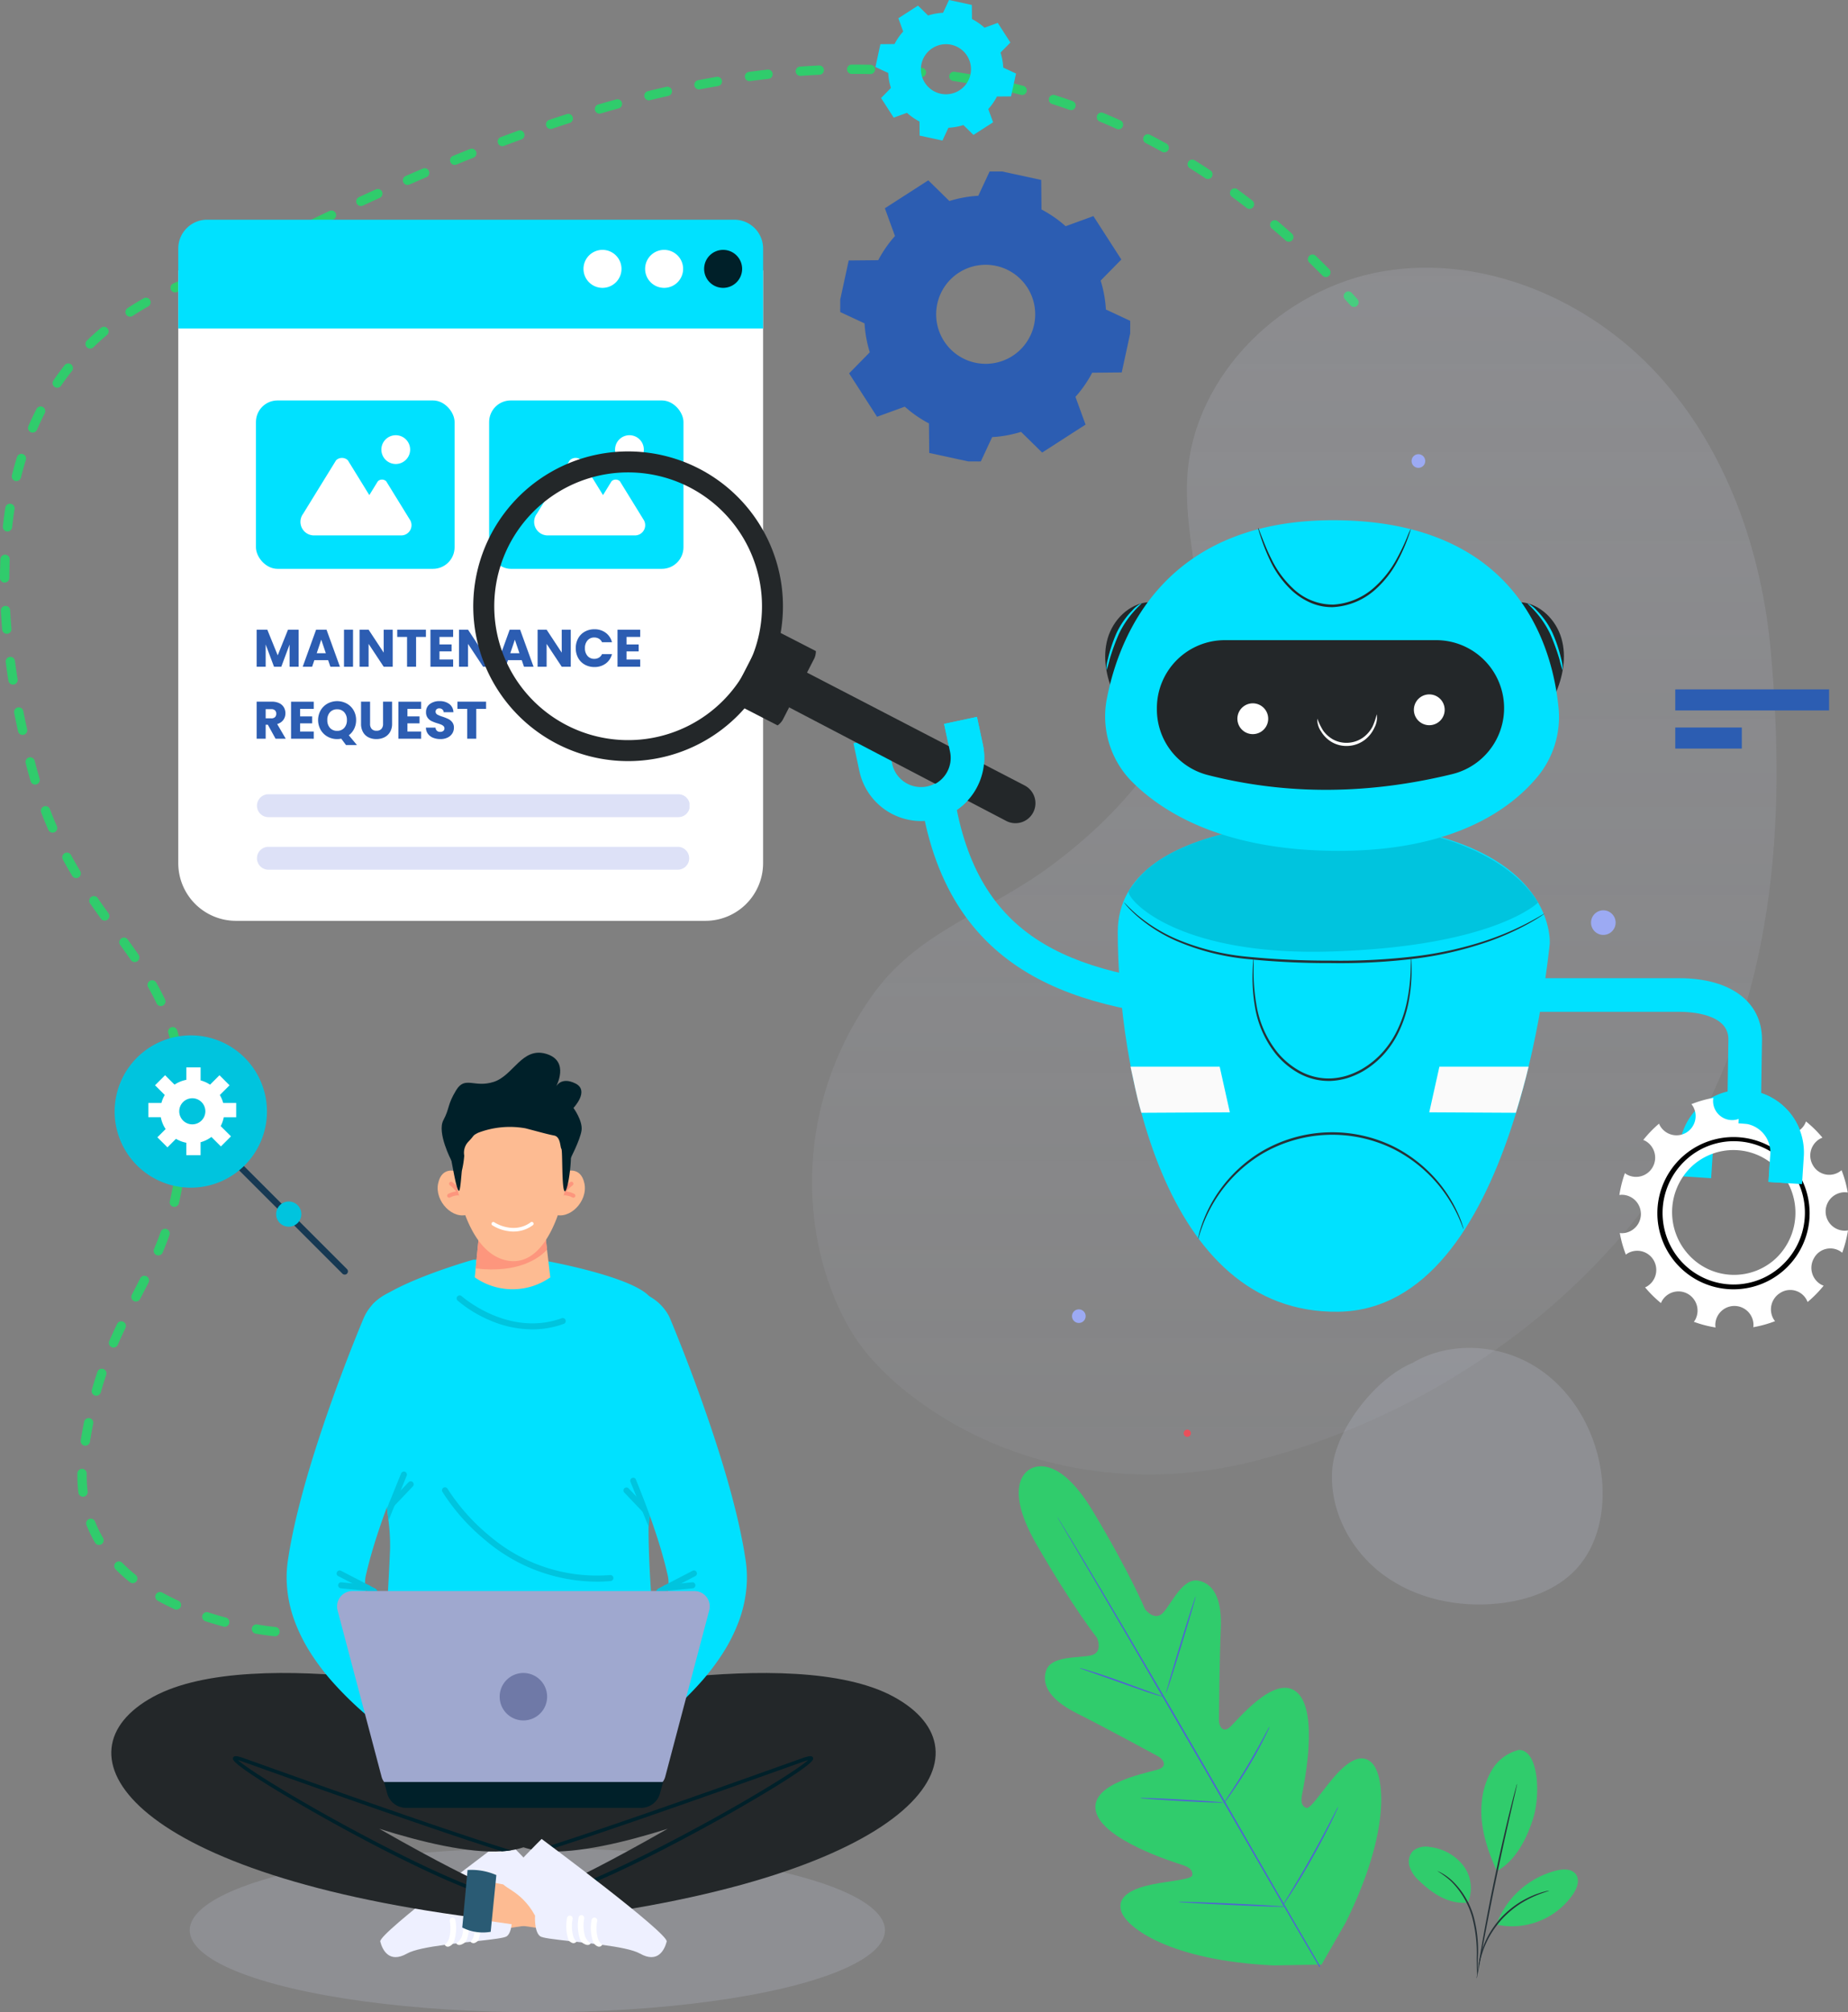 <svg xmlns="http://www.w3.org/2000/svg" xmlns:xlink="http://www.w3.org/1999/xlink" width="427.931" height="466" viewBox="0 0 427.931 466">
  <rect x="0" y="0" width="427.931" height="466" fill="#808080" stroke="none"/>
  <defs>
    <clipPath id="clip-path">
      <rect id="Rectangle_6822" data-name="Rectangle 6822" width="100.233" height="5.302" fill="#8e9ce4"/>
    </clipPath>
    <clipPath id="clip-path-3">
      <rect id="Rectangle_6852" data-name="Rectangle 6852" width="88.819" height="26.811" fill="none"/>
    </clipPath>
    <clipPath id="clip-path-4">
      <rect id="Rectangle_6807" data-name="Rectangle 6807" width="67.142" height="67.141" fill="#2c5db2" stroke="#2c5db2" stroke-width="1"/>
    </clipPath>
    <linearGradient id="linear-gradient" x1="0.5" x2="0.5" y2="1" gradientUnits="objectBoundingBox">
      <stop offset="0" stop-color="#cdd0e4" stop-opacity="0.161"/>
      <stop offset="1" stop-color="#d9ddf3" stop-opacity="0.051"/>
    </linearGradient>
    <clipPath id="clip-path-5">
      <rect id="Rectangle_6810" data-name="Rectangle 6810" width="103.363" height="98.47" fill="rgba(217,221,243,0.16)"/>
    </clipPath>
    <clipPath id="clip-path-6">
      <rect id="Rectangle_6814" data-name="Rectangle 6814" width="94.829" height="30.13" fill="#00c4de"/>
    </clipPath>
    <clipPath id="clip-path-7">
      <path id="Path_9661" data-name="Path 9661" d="M39.8,226.129l7.834,4.03a4.2,4.2,0,0,0,5.653-1.814l7.1-13.8a4.2,4.2,0,0,0-1.813-5.653l-7.834-4.03Z" transform="translate(-39.798 -204.862)" fill="#232729"/>
    </clipPath>
  </defs>
  <g id="AI-rules-Automation-Maintenance" transform="translate(-121.78 -86.209)">
    <path id="Path_9693" data-name="Path 9693" d="M3216.45,4185.6h-.093c-.068-.006-1.708-.148-4.361-.6a1.078,1.078,0,1,1,.363-2.125c2.555.436,4.165.577,4.181.578a1.078,1.078,0,0,1-.09,2.153Zm-11.642-2.2a1.064,1.064,0,0,1-.28-.037c-1.421-.38-2.832-.8-4.191-1.245a1.078,1.078,0,1,1,.672-2.049c1.322.433,2.694.841,4.076,1.21a1.078,1.078,0,0,1-.277,2.121Zm-11.166-3.964a1.075,1.075,0,0,1-.448-.1c-1.359-.624-2.679-1.291-3.924-1.981a1.079,1.079,0,0,1,1.048-1.885c1.2.666,2.466,1.307,3.774,1.906a1.079,1.079,0,0,1-.45,2.059Zm-10.122-6.125a1.076,1.076,0,0,1-.674-.237,37.7,37.7,0,0,1-3.3-2.973,1.078,1.078,0,1,1,1.539-1.511,35.338,35.338,0,0,0,3.106,2.8,1.078,1.078,0,0,1-.676,1.919Zm-7.8-8.848a1.077,1.077,0,0,1-.931-.533,29.226,29.226,0,0,1-1.963-4.021,1.078,1.078,0,1,1,2-.794,27.1,27.1,0,0,0,1.818,3.722,1.079,1.079,0,0,1-.929,1.625Zm-3.72-11.172a1.078,1.078,0,0,1-1.07-.952,34.636,34.636,0,0,1-.231-4.443,1.078,1.078,0,0,1,1.078-1.066h.012a1.078,1.078,0,0,1,1.066,1.09,32.523,32.523,0,0,0,.218,4.165,1.077,1.077,0,0,1-.943,1.2.869.869,0,0,1-.128,0Zm.543-11.811a1.094,1.094,0,0,1-.174-.014,1.078,1.078,0,0,1-.892-1.236c.235-1.453.5-2.893.777-4.285a1.078,1.078,0,1,1,2.114.427c-.275,1.364-.532,2.777-.762,4.2a1.079,1.079,0,0,1-1.066.9Zm2.54-11.573a1.08,1.08,0,0,1-1.038-1.373c.4-1.4.833-2.806,1.294-4.171a1.078,1.078,0,0,1,2.043.688c-.449,1.333-.874,2.7-1.263,4.072a1.08,1.08,0,0,1-1.039.777Zm3.988-11.162a1.078,1.078,0,0,1-.989-1.506c.555-1.284,1.147-2.579,1.809-3.961a1.078,1.078,0,1,1,1.945.932c-.65,1.356-1.231,2.626-1.775,3.885a1.078,1.078,0,0,1-.991.646Zm5.192-10.66a1.078,1.078,0,0,1-.956-1.575l.063-.121c.629-1.214,1.28-2.468,1.9-3.7a1.079,1.079,0,0,1,1.925.973c-.629,1.246-1.283,2.506-1.915,3.725l-.062.121a1.081,1.081,0,0,1-.958.573Zm5.179-10.665a1.079,1.079,0,0,1-.993-1.5c.572-1.352,1.077-2.646,1.545-3.959a1.078,1.078,0,1,1,2.031.724c-.482,1.353-1,2.686-1.59,4.075a1.077,1.077,0,0,1-.994.651Zm3.706-11.251a1.081,1.081,0,0,1-1.05-1.327c.32-1.351.607-2.751.855-4.163a1.078,1.078,0,0,1,2.124.373c-.255,1.453-.551,2.9-.88,4.287a1.08,1.08,0,0,1-1.047.821Zm1.83-11.708h-.093a1.078,1.078,0,0,1-.982-1.167c.118-1.375.211-2.808.275-4.257a1.078,1.078,0,0,1,1.076-1.03h.049a1.078,1.078,0,0,1,1.029,1.125c-.066,1.479-.16,2.941-.281,4.347a1.079,1.079,0,0,1-1.071.982Zm.346-11.857a1.077,1.077,0,0,1-1.077-1.042c-.048-1.442-.138-2.868-.268-4.238a1.078,1.078,0,0,1,2.147-.2c.133,1.413.226,2.882.276,4.368a1.078,1.078,0,0,1-1.042,1.114Zm-1.437-11.751a1.078,1.078,0,0,1-1.051-.842c-.31-1.382-.676-2.756-1.089-4.083a1.078,1.078,0,0,1,2.059-.641c.43,1.383.812,2.814,1.134,4.252a1.079,1.079,0,0,1-.816,1.288,1.06,1.06,0,0,1-.234.024Zm-3.867-11.185a1.078,1.078,0,0,1-.974-.614c-.6-1.25-1.238-2.477-1.963-3.752a1.078,1.078,0,1,1,1.875-1.065c.751,1.321,1.416,2.593,2.035,3.889a1.078,1.078,0,0,1-.972,1.542Zm-6.039-10.192a1.077,1.077,0,0,1-.888-.466c-.719-1.042-1.509-2.152-2.484-3.494a1.078,1.078,0,1,1,1.744-1.268c.986,1.356,1.784,2.48,2.514,3.536a1.079,1.079,0,0,1-.886,1.691Zm-6.958-9.6a1.078,1.078,0,0,1-.874-.446c-.94-1.3-1.761-2.455-2.509-3.536a1.078,1.078,0,1,1,1.774-1.227c.739,1.068,1.551,2.213,2.482,3.5a1.079,1.079,0,0,1-.873,1.711Zm-6.6-9.846a1.078,1.078,0,0,1-.925-.522c-.758-1.259-1.487-2.532-2.167-3.785a1.08,1.08,0,1,1,1.9-1.029c.665,1.225,1.378,2.471,2.119,3.7a1.079,1.079,0,0,1-.923,1.635Zm-5.461-10.518a1.08,1.08,0,0,1-.988-.646c-.578-1.319-1.136-2.678-1.656-4.037a1.078,1.078,0,1,1,2.014-.771c.508,1.327,1.052,2.653,1.617,3.941a1.078,1.078,0,0,1-.987,1.512Zm-4.055-11.139a1.077,1.077,0,0,1-1.033-.772c-.3-1.017-.593-2.062-.868-3.107q-.142-.543-.283-1.089a1.078,1.078,0,1,1,2.088-.539q.14.541.281,1.079c.27,1.024.555,2.048.85,3.044a1.078,1.078,0,0,1-1.034,1.384Zm-2.9-11.5a1.077,1.077,0,0,1-1.052-.845c-.313-1.417-.614-2.844-.892-4.243a1.078,1.078,0,0,1,2.115-.421c.276,1.384.573,2.8.883,4.2a1.078,1.078,0,0,1-.82,1.286,1.091,1.091,0,0,1-.241.01Zm-2.216-11.65a1.078,1.078,0,0,1-1.063-.91c-.227-1.437-.437-2.882-.624-4.294a1.078,1.078,0,1,1,2.138-.284c.185,1.4.392,2.822.616,4.242a1.078,1.078,0,0,1-.9,1.233,1.134,1.134,0,0,1-.177,0Zm-1.436-11.771a1.079,1.079,0,0,1-1.073-.987c-.123-1.454-.224-2.912-.3-4.335a1.079,1.079,0,0,1,1.018-1.135h.059a1.078,1.078,0,0,1,1.076,1.02c.077,1.4.177,2.838.3,4.271a1.078,1.078,0,0,1-.984,1.165.37.37,0,0,0-.1-.01Zm-.5-11.847h0a1.078,1.078,0,0,1-1.075-1.082c0-1.462.036-2.926.093-4.351a1.078,1.078,0,1,1,2.155.086c-.056,1.4-.086,2.836-.091,4.272a1.079,1.079,0,0,1-1.087,1.06Zm.656-11.836a1.115,1.115,0,0,1-.121-.007,1.079,1.079,0,0,1-.952-1.191c.163-1.457.358-2.912.581-4.323a1.078,1.078,0,0,1,2.13.336c-.217,1.379-.408,2.8-.567,4.226a1.079,1.079,0,0,1-1.072.95Zm2.069-11.67a1.091,1.091,0,0,1-.262-.032,1.078,1.078,0,0,1-.784-1.307c.355-1.425.751-2.842,1.176-4.211a1.078,1.078,0,1,1,2.06.638c-.413,1.332-.8,2.709-1.143,4.1a1.08,1.08,0,0,1-1.047.8Zm3.768-11.231a1.078,1.078,0,0,1-.989-1.506c.582-1.347,1.211-2.681,1.87-3.965a1.078,1.078,0,0,1,1.918.985c-.637,1.241-1.246,2.531-1.809,3.835a1.079,1.079,0,0,1-1,.643Zm5.688-10.387a1.079,1.079,0,0,1-.891-1.686c.823-1.208,1.7-2.4,2.6-3.537a1.078,1.078,0,1,1,1.689,1.34c-.871,1.1-1.715,2.245-2.508,3.41a1.077,1.077,0,0,1-.9.462Zm7.614-9.069a1.078,1.078,0,0,1-.752-1.851c1.04-1.012,2.135-2,3.255-2.945a1.078,1.078,0,1,1,1.388,1.65c-1.08.909-2.136,1.864-3.139,2.84a1.076,1.076,0,0,1-.752.294Zm9.254-7.389a1.078,1.078,0,0,1-.592-1.98c1.2-.789,2.463-1.555,3.74-2.279a1.078,1.078,0,1,1,1.064,1.876c-1.237.7-2.456,1.444-3.622,2.208a1.071,1.071,0,0,1-.594.162Zm283.4-2.26a1.077,1.077,0,0,1-.8-.358c-.432-.481-.871-.966-1.306-1.441a1.079,1.079,0,0,1,1.592-1.456c.439.48.882.97,1.319,1.456a1.079,1.079,0,0,1-.8,1.8Zm-272.972-3.36a1.079,1.079,0,0,1-.434-2.066c.674-.3,1.366-.588,2.056-.869.618-.251,1.268-.521,1.932-.8a1.078,1.078,0,1,1,.841,1.986c-.674.285-1.333.559-1.96.814-.672.274-1.346.558-2,.846a1.073,1.073,0,0,1-.437.076Zm266.467-3.559a1.075,1.075,0,0,1-.768-.322c-1.005-1.02-2.03-2.037-3.047-3.023a1.078,1.078,0,1,1,1.5-1.548c1.028,1,2.065,2.025,3.082,3.057a1.078,1.078,0,0,1-.768,1.835Zm-255.6-1.169a1.078,1.078,0,0,1-.452-2.058c1.205-.555,2.481-1.151,3.9-1.82a1.078,1.078,0,0,1,.92,1.95c-1.425.672-2.706,1.27-3.917,1.828a1.074,1.074,0,0,1-.45.1Zm10.72-5.076a1.078,1.078,0,0,1-.468-2.05l3.363-1.619.528-.255a1.078,1.078,0,1,1,.936,1.943l-.528.254-3.365,1.62a1.072,1.072,0,0,1-.465.1Zm236.295-1.936a1.075,1.075,0,0,1-.718-.274c-1.065-.951-2.151-1.9-3.228-2.815a1.079,1.079,0,1,1,1.4-1.643c1.09.927,2.19,1.886,3.268,2.849a1.079,1.079,0,0,1-.719,1.883Zm-225.6-3.206a1.078,1.078,0,0,1-.466-2.051c1.385-.662,2.659-1.269,3.9-1.856a1.079,1.079,0,1,1,.924,1.949c-1.236.586-2.509,1.192-3.891,1.853a1.081,1.081,0,0,1-.47.1Zm216.5-4.392a1.073,1.073,0,0,1-.661-.227c-1.128-.876-2.278-1.745-3.418-2.583a1.078,1.078,0,0,1,1.277-1.738c1.156.85,2.321,1.731,3.463,2.618a1.078,1.078,0,0,1-.662,1.93Zm-205.767-.666a1.078,1.078,0,0,1-.454-2.057c1.331-.616,2.652-1.223,3.928-1.8a1.078,1.078,0,1,1,.894,1.963c-1.271.579-2.588,1.184-3.915,1.8a1.067,1.067,0,0,1-.459.085Zm10.807-4.884a1.078,1.078,0,0,1-.434-2.066c1.332-.585,2.666-1.165,3.965-1.723a1.078,1.078,0,0,1,.851,1.981c-1.294.556-2.622,1.133-3.948,1.716a1.073,1.073,0,0,1-.437.087Zm185.336-1.376a1.075,1.075,0,0,1-.6-.18c-1.187-.789-2.4-1.57-3.6-2.32a1.078,1.078,0,1,1,1.142-1.829c1.218.761,2.446,1.552,3.65,2.352a1.078,1.078,0,0,1-.6,1.977Zm-174.418-3.268a1.078,1.078,0,0,1-.409-2.076c1.341-.55,2.688-1.094,4.007-1.619a1.078,1.078,0,0,1,.8,2c-1.311.522-2.652,1.064-3.986,1.611a1.081,1.081,0,0,1-.423.073Zm164.3-2.9a1.071,1.071,0,0,1-.523-.136c-1.244-.693-2.513-1.375-3.771-2.027a1.078,1.078,0,1,1,.993-1.914c1.277.662,2.564,1.354,3.827,2.057a1.078,1.078,0,0,1-.526,2.021Zm-153.263-1.436a1.078,1.078,0,0,1-.379-2.088c1.355-.509,2.721-1.012,4.06-1.5a1.078,1.078,0,1,1,.734,2.028c-1.33.481-2.688.981-4.035,1.487a1.078,1.078,0,0,1-.388.058Zm142.674-3.905a1.067,1.067,0,0,1-.445-.1c-1.295-.587-2.615-1.162-3.923-1.708a1.078,1.078,0,0,1,.831-1.99c1.329.555,2.669,1.139,3.983,1.735a1.078,1.078,0,0,1-.446,2.061Zm-131.5-.074a1.079,1.079,0,0,1-.343-2.1c1.372-.461,2.755-.916,4.113-1.351a1.078,1.078,0,0,1,.658,2.053c-1.347.432-2.722.884-4.084,1.342a1.072,1.072,0,0,1-.356.041ZM3291.6,3833a1.078,1.078,0,0,1-.3-2.113c1.388-.406,2.79-.8,4.165-1.183a1.078,1.078,0,1,1,.573,2.079c-1.364.375-2.754.771-4.132,1.173a1.073,1.073,0,0,1-.312.039Zm109.194-.81a1.07,1.07,0,0,1-.362-.062c-1.338-.476-2.7-.938-4.053-1.374a1.078,1.078,0,0,1,.661-2.052c1.373.442,2.757.911,4.115,1.395a1.078,1.078,0,0,1-.362,2.094Zm-97.742-2.267a1.078,1.078,0,0,1-.255-2.126c1.406-.343,2.824-.677,4.217-.991a1.078,1.078,0,1,1,.475,2.1c-1.381.312-2.787.642-4.18.983a1.071,1.071,0,0,1-.265.026Zm86.415-1.236a1.077,1.077,0,0,1-.275-.036c-1.371-.362-2.769-.708-4.154-1.029a1.078,1.078,0,0,1,.487-2.1c1.406.326,2.825.677,4.218,1.045a1.078,1.078,0,0,1-.275,2.121Zm-74.828-1.293a1.078,1.078,0,0,1-.2-2.137c1.421-.272,2.856-.533,4.265-.774a1.078,1.078,0,1,1,.364,2.125c-1.4.239-2.815.5-4.223.767a1.066,1.066,0,0,1-.211.009Zm63.25-1.255a1.1,1.1,0,0,1-.19-.017c-1.4-.248-2.817-.479-4.225-.686a1.079,1.079,0,0,1,.314-2.134c1.43.211,2.873.445,4.288.7a1.078,1.078,0,0,1-.187,2.14Zm-51.546-.657a1.078,1.078,0,0,1-.142-2.147c1.435-.193,2.883-.371,4.3-.531a1.078,1.078,0,1,1,.24,2.143c-1.406.158-2.839.334-4.258.525a1.162,1.162,0,0,1-.149,0Zm39.8-.947h-.1c-1.409-.137-2.845-.255-4.268-.353a1.078,1.078,0,1,1,.148-2.151c1.443.1,2.9.219,4.328.358a1.078,1.078,0,0,1-.1,2.151Zm-28-.274a1.078,1.078,0,1,1-.076-2.155c1.444-.1,2.9-.19,4.331-.26h.052a1.078,1.078,0,1,1,.051,2.155c-1.413.068-2.853.154-4.279.257a.689.689,0,0,0-.088,0Zm16.163-.42h-.023c-1.414-.031-2.857-.043-4.284-.037h0a1.078,1.078,0,1,1,0-2.156c1.445-.006,2.907.006,4.34.037a1.078,1.078,0,1,1-.023,2.156Z" transform="translate(-3031 -3720.476)" fill="#30cc6c"/>
    <g id="Group_13003" data-name="Group 13003" transform="translate(163.062 137.088)">
      <g id="Group_13021" data-name="Group 13021">
        <g id="Group_13001" data-name="Group 13001">
          <g id="Group_13022" data-name="Group 13022">
            <path id="Path_9675" data-name="Path 9675" d="M0,10.568v137.26A13.362,13.362,0,0,0,13.362,161.19h108.7a13.362,13.362,0,0,0,13.361-13.361V10.568Z" transform="translate(0 1.174)" fill="#fff"/>
            <path id="Path_9676" data-name="Path 9676" d="M135.426,6.68V25.2H0V6.68A6.679,6.679,0,0,1,6.681,0H128.746a6.68,6.68,0,0,1,6.68,6.68" fill="#00e1ff"/>
            <path id="Path_9677" data-name="Path 9677" d="M93.25,10.687a4.4,4.4,0,1,1-4.4-4.4,4.4,4.4,0,0,1,4.4,4.4" transform="translate(9.383 0.698)" fill="#fff"/>
            <path id="Path_9678" data-name="Path 9678" d="M106.094,10.687a4.4,4.4,0,1,1-4.4-4.4,4.4,4.4,0,0,1,4.4,4.4" transform="translate(10.81 0.698)" fill="#fff"/>
            <path id="Path_9679" data-name="Path 9679" d="M118.392,10.687a4.4,4.4,0,1,1-4.4-4.4,4.4,4.4,0,0,1,4.4,4.4" transform="translate(12.177 0.698)" fill="#002029"/>
            <g id="Group_12999" data-name="Group 12999" transform="translate(18.149 133.052)">
              <g id="Group_12998" data-name="Group 12998">
                <g id="Group_13023" data-name="Group 13023">
                  <g id="Group_12945" data-name="Group 12945" opacity="0.3">
                    <g id="Group_12944" data-name="Group 12944">
                      <g id="Group_12943" data-name="Group 12943" clip-path="url(#clip-path)">
                        <path id="Path_9680" data-name="Path 9680" d="M113.916,88.746H18.985a2.651,2.651,0,0,0,0,5.3h94.931a2.651,2.651,0,1,0,0-5.3" transform="translate(-16.334 -88.746)" fill="#8e9ce4"/>
                      </g>
                    </g>
                  </g>
                  <g id="Group_12948" data-name="Group 12948" transform="translate(0 12.169)" opacity="0.3">
                    <g id="Group_12947" data-name="Group 12947">
                      <g id="Group_12946" data-name="Group 12946" clip-path="url(#clip-path)">
                        <path id="Path_9681" data-name="Path 9681" d="M113.916,100.7H18.985a2.651,2.651,0,0,0,0,5.3h94.931a2.651,2.651,0,0,0,0-5.3" transform="translate(-16.334 -100.698)" fill="#8e9ce4"/>
                      </g>
                    </g>
                  </g>
                </g>
              </g>
            </g>
            <rect id="Rectangle_6849" data-name="Rectangle 6849" width="46" height="39" rx="5" transform="translate(17.983 41.852)" fill="#00e1ff"/>
            <rect id="Rectangle_6850" data-name="Rectangle 6850" width="45" height="39" rx="5" transform="translate(71.984 41.852)" fill="#00e1ff"/>
            <g id="noun-images-3882414" transform="translate(28.322 49.908)">
              <path id="Path_9694" data-name="Path 9694" d="M208.19,128.969a3.331,3.331,0,1,1-2.36.974,3.335,3.335,0,0,1,2.36-.974ZM186.71,147.2l7.653-12.424a1.965,1.965,0,0,1,2.732,0l4.969,8.061,1.969-3.2a1.393,1.393,0,0,1,1.943,0l5.434,8.823a2.366,2.366,0,0,1-1.872,3.71h-20.2a3.138,3.138,0,0,1-2.631-4.973Z" transform="translate(-186.145 -128.969)" fill="#fff" fill-rule="evenodd"/>
            </g>
            <g id="noun-images-3882414-2" data-name="noun-images-3882414" transform="translate(82.437 49.908)">
              <path id="Path_9694-2" data-name="Path 9694" d="M208.19,128.969a3.331,3.331,0,1,1-2.36.974,3.335,3.335,0,0,1,2.36-.974ZM186.71,147.2l7.653-12.424a1.965,1.965,0,0,1,2.732,0l4.969,8.061,1.969-3.2a1.393,1.393,0,0,1,1.943,0l5.434,8.823a2.366,2.366,0,0,1-1.872,3.71h-20.2a3.138,3.138,0,0,1-2.631-4.973Z" transform="translate(-186.145 -128.969)" fill="#fff" fill-rule="evenodd"/>
            </g>
            <g id="Group_13026" data-name="Group 13026" transform="translate(18.149 94.845)">
              <path id="Path_9695" data-name="Path 9695" d="M7.259.088,4.876,6.027,2.469.088H0V8.667H2.09V3.51L4.02,8.667H5.707L7.626,3.523V8.667h2.09V.088Z" transform="translate(0 0.01)" fill="#2c5db2"/>
              <path id="Path_9696" data-name="Path 9696" d="M13.894,2.4l1.063,3.14H12.842ZM12.7.088,9.6,8.667h2.18l.512-1.516h3.2l.516,1.516h2.211L15.116.088Z" transform="translate(1.066 0.01)" fill="#2c5db2"/>
              <rect id="Rectangle_6851" data-name="Rectangle 6851" width="2.09" height="8.579" transform="translate(20.228 0.098)" fill="#2c5db2"/>
              <path id="Path_9697" data-name="Path 9697" d="M27.035.088V5.4L23.54.088H21.45V8.667h2.09V3.375l3.494,5.292h2.09V.088Z" transform="translate(2.384 0.01)" fill="#2c5db2"/>
              <path id="Path_9698" data-name="Path 9698" d="M29.3.088V1.763h2.273v6.9h2.09v-6.9H35.94V.088Z" transform="translate(3.256 0.01)" fill="#2c5db2"/>
              <path id="Path_9699" data-name="Path 9699" d="M36.222.088V8.667h5.254V6.994H38.312V5.11h2.8V3.5h-2.8V1.763h3.164V.088Z" transform="translate(4.025 0.01)" fill="#2c5db2"/>
              <path id="Path_9700" data-name="Path 9700" d="M47.759.088V5.4L44.265.088H42.173V8.667h2.091V3.375l3.494,5.292h2.09V.088Z" transform="translate(4.686 0.01)" fill="#2c5db2"/>
              <path id="Path_9701" data-name="Path 9701" d="M54.242,2.4l1.063,3.14H53.19ZM53.042.09l-3.1,8.577h2.189l.512-1.516h3.2l.514,1.516h2.212L55.463.088Z" transform="translate(5.549 0.01)" fill="#2c5db2"/>
              <path id="Path_9702" data-name="Path 9702" d="M64.137.088V5.4L60.642.088H58.553V8.667h2.089V3.375l3.5,5.292h2.09V.088Z" transform="translate(6.506 0.01)" fill="#2c5db2"/>
              <g id="Group_13025" data-name="Group 13025">
                <g id="Group_13024" data-name="Group 13024" clip-path="url(#clip-path-3)">
                  <path id="Path_9703" data-name="Path 9703" d="M67.055,2.108A3.928,3.928,0,0,1,68.589.556,4.45,4.45,0,0,1,70.821,0a4.264,4.264,0,0,1,2.614.806,3.882,3.882,0,0,1,1.456,2.2h-2.3a1.854,1.854,0,0,0-.727-.82,2.041,2.041,0,0,0-1.07-.281,2,2,0,0,0-1.564.672,2.6,2.6,0,0,0-.6,1.8,2.6,2.6,0,0,0,.6,1.8,1.994,1.994,0,0,0,1.564.672,2.041,2.041,0,0,0,1.07-.281,1.851,1.851,0,0,0,.727-.819h2.3a3.851,3.851,0,0,1-1.456,2.194,4.289,4.289,0,0,1-2.614.8,4.45,4.45,0,0,1-2.231-.556A3.942,3.942,0,0,1,67.056,6.64a4.576,4.576,0,0,1-.55-2.261,4.61,4.61,0,0,1,.55-2.267" transform="translate(7.39)" fill="#2c5db2"/>
                  <path id="Path_9704" data-name="Path 9704" d="M77.3,1.762V3.5h2.8V5.111H77.3V6.993h3.167V8.668H75.206V.088h5.257V1.762Z" transform="translate(8.357 0.01)" fill="#2c5db2"/>
                  <path id="Path_9705" data-name="Path 9705" d="M4.376,23.667,2.591,20.428h-.5v3.239H0v-8.58H3.507a3.87,3.87,0,0,1,1.73.354,2.444,2.444,0,0,1,1.07.972,2.7,2.7,0,0,1,.353,1.374,2.555,2.555,0,0,1-.481,1.528,2.6,2.6,0,0,1-1.426.953l1.981,3.4ZM2.09,18.949h1.3a1.182,1.182,0,0,0,.861-.281,1.063,1.063,0,0,0,.288-.794,1.031,1.031,0,0,0-.288-.77,1.187,1.187,0,0,0-.861-.281H2.09Z" transform="translate(0 1.677)" fill="#2c5db2"/>
                  <path id="Path_9706" data-name="Path 9706" d="M9.262,16.762V18.5h2.8v1.613h-2.8V22h3.166v1.674H7.172v-8.58h5.256v1.674Z" transform="translate(0.797 1.677)" fill="#2c5db2"/>
                  <path id="Path_9707" data-name="Path 9707" d="M19.269,25.147l-1.1-1.479a4.822,4.822,0,0,1-.953.1A4.487,4.487,0,0,1,15,23.2a4.2,4.2,0,0,1-1.6-1.571,4.616,4.616,0,0,1,0-4.528A4.216,4.216,0,0,1,15,15.54a4.658,4.658,0,0,1,4.437,0,4.128,4.128,0,0,1,1.59,1.564,4.431,4.431,0,0,1,.58,2.261,4.508,4.508,0,0,1-.447,2.011,4.142,4.142,0,0,1-1.24,1.509l1.88,2.262Zm-3.71-3.966a2.134,2.134,0,0,0,1.657.678,2.107,2.107,0,0,0,1.644-.684,2.6,2.6,0,0,0,.617-1.809,2.6,2.6,0,0,0-.617-1.816,2.117,2.117,0,0,0-1.644-.678,2.141,2.141,0,0,0-1.657.672,2.592,2.592,0,0,0-.617,1.821,2.6,2.6,0,0,0,.617,1.816" transform="translate(1.423 1.664)" fill="#2c5db2"/>
                  <path id="Path_9708" data-name="Path 9708" d="M23.847,15.088v5.133a1.7,1.7,0,0,0,.38,1.186,1.423,1.423,0,0,0,1.112.416,1.465,1.465,0,0,0,1.123-.416,1.664,1.664,0,0,0,.391-1.186V15.088h2.091v5.12a3.641,3.641,0,0,1-.49,1.943,3.134,3.134,0,0,1-1.313,1.2,4.132,4.132,0,0,1-1.839.4,4.016,4.016,0,0,1-1.816-.4,2.954,2.954,0,0,1-1.266-1.2,3.832,3.832,0,0,1-.464-1.95v-5.12Z" transform="translate(2.418 1.677)" fill="#2c5db2"/>
                  <path id="Path_9709" data-name="Path 9709" d="M31.635,16.762V18.5h2.8v1.613h-2.8V22H34.8v1.674H29.545v-8.58H34.8v1.674Z" transform="translate(3.283 1.677)" fill="#2c5db2"/>
                  <path id="Path_9710" data-name="Path 9710" d="M36.938,23.459a2.743,2.743,0,0,1-1.191-.9,2.465,2.465,0,0,1-.471-1.442H37.5a1.076,1.076,0,0,0,.33.727,1.062,1.062,0,0,0,.733.251,1.152,1.152,0,0,0,.733-.214.717.717,0,0,0,.269-.593.7.7,0,0,0-.214-.526,1.685,1.685,0,0,0-.526-.341,8.311,8.311,0,0,0-.887-.307,9.509,9.509,0,0,1-1.356-.513,2.494,2.494,0,0,1-.9-.758,2.113,2.113,0,0,1-.38-1.308,2.247,2.247,0,0,1,.869-1.876,3.558,3.558,0,0,1,2.261-.679,3.6,3.6,0,0,1,2.284.679,2.424,2.424,0,0,1,.929,1.888h-2.26a.882.882,0,0,0-.306-.653,1.073,1.073,0,0,0-.722-.239.9.9,0,0,0-.61.2.776.776,0,0,0,.159,1.228,6.339,6.339,0,0,0,1.222.5,11.249,11.249,0,0,1,1.351.539,2.553,2.553,0,0,1,.9.746,1.994,1.994,0,0,1,.379,1.258,2.473,2.473,0,0,1-.373,1.333,2.613,2.613,0,0,1-1.082.952,3.69,3.69,0,0,1-1.673.354,4.4,4.4,0,0,1-1.687-.306" transform="translate(3.92 1.664)" fill="#2c5db2"/>
                  <path id="Path_9711" data-name="Path 9711" d="M48.479,15.088v1.674H46.206v6.906h-2.09V16.762H41.842V15.088Z" transform="translate(4.649 1.677)" fill="#2c5db2"/>
                </g>
              </g>
            </g>
          </g>
        </g>
      </g>
    </g>
    <g id="Group_13004" data-name="Group 13004" transform="translate(309.813 86.213)">
      <g id="Group_12913" data-name="Group 12913" transform="translate(47.864 339.553)">
        <g id="Group_13008" data-name="Group 13008">
          <path id="Path_9592" data-name="Path 9592" d="M18.672,291.545s-6.849,2.974,1.5,17.465S34.149,330.6,34.149,330.6s1.522,3.384-1.358,4.068-9.333-.01-10.447,3.612c-1.156,3.759,1.7,7.1,7.29,9.88s17.61,9.308,18.695,9.9c1.066.586,2.182,2.139.3,2.92S32.421,364,33.888,370.728s18.308,11.91,20.138,12.511,2.3,1.339,2.2,2.332-4.981,1.29-9.028,2.092-8.6,2.443-7.428,6.257,11.379,11.429,35.28,12.55l11.109-.2,5.559-9.677c10.633-21.433,8.936-34.056,6.172-36.934s-6.408.3-9.077,3.45-5.3,7.272-6.216,6.876-1.333-1.167-.969-3.059,4.022-19.126-1.149-23.679S66.4,350.123,64.8,351.394s-2.416-.462-2.408-1.678c.007-1.237.139-14.917.428-21.151S61.57,318.2,57.725,317.389c-3.709-.787-6.237,5.191-8.234,7.376s-4.216-.791-4.216-.791S41.809,315.6,33.2,301.266s-14.662-9.651-14.662-9.651" transform="translate(-16.028 -290.883)" fill="#30cc6c"/>
          <g id="Group_13018" data-name="Group 13018" transform="translate(8.889 11.654)">
            <path id="Path_9593" data-name="Path 9593" d="M85.854,407.48c-6.281-10.553-17.128-29.5-26.526-45.712S41.414,330.888,35.187,320.3c-3.113-5.28-5.634-9.557-7.387-12.527-.866-1.47-1.54-2.616-2.006-3.408l-.514-.89c-.114-.2-.166-.31-.166-.31s.071.1.2.291l.543.873,2.062,3.374c1.788,2.932,4.343,7.193,7.481,12.471,6.281,10.553,14.835,25.2,24.229,41.415S79.84,396.767,86.067,407.35" transform="translate(-25.115 -303.169)" fill="#5064d1"/>
            <path id="Path_9594" data-name="Path 9594" d="M29.8,334.74a3.637,3.637,0,0,1,.784.177c.5.132,1.216.346,2.1.618,1.763.547,4.179,1.364,6.829,2.314l6.776,2.458,2.057.731a3.627,3.627,0,0,1,.746.3,3.652,3.652,0,0,1-.786-.17c-.5-.134-1.216-.348-2.1-.629-1.759-.564-4.163-1.413-6.812-2.364l-6.79-2.408-2.061-.721a3.556,3.556,0,0,1-.744-.3" transform="translate(-24.594 -299.661)" fill="#5064d1"/>
            <path id="Path_9595" data-name="Path 9595" d="M47.812,342.252c-.091-.028,1.376-5.083,3.274-11.29s3.513-11.219,3.6-11.191-1.374,5.082-3.274,11.291-3.513,11.218-3.6,11.19" transform="translate(-22.593 -301.324)" fill="#5064d1"/>
            <path id="Path_9596" data-name="Path 9596" d="M59.787,364.782a3.746,3.746,0,0,1,.416-.708l1.222-1.864c1.03-1.576,2.443-3.758,3.913-6.222s2.736-4.736,3.633-6.39l1.066-1.958a3.71,3.71,0,0,1,.427-.7,3.745,3.745,0,0,1-.307.761c-.218.48-.546,1.169-.969,2.011-.844,1.686-2.073,3.986-3.554,6.455s-2.923,4.639-4.007,6.181c-.544.77-.992,1.388-1.314,1.8a3.715,3.715,0,0,1-.526.631" transform="translate(-21.262 -298.305)" fill="#5064d1"/>
            <path id="Path_9597" data-name="Path 9597" d="M42.45,361.825a3.275,3.275,0,0,1,.758-.026l2.061.059c1.74.063,4.141.177,6.792.322s5.051.3,6.787.423l2.056.169a3.236,3.236,0,0,1,.751.108,3.141,3.141,0,0,1-.759.026l-2.06-.058c-1.74-.064-4.141-.178-6.793-.323s-5.051-.3-6.787-.423l-2.054-.168a3.255,3.255,0,0,1-.751-.109" transform="translate(-23.189 -296.654)" fill="#5064d1"/>
            <path id="Path_9598" data-name="Path 9598" d="M50.443,383.467a5.264,5.264,0,0,1,.971-.023l2.641.066c2.229.07,5.308.19,8.708.344s6.479.313,8.7.446l2.637.174a5.27,5.27,0,0,1,.964.111,5.139,5.139,0,0,1-.97.023l-2.642-.066c-2.229-.069-5.308-.19-8.709-.344s-6.477-.313-8.7-.446l-2.637-.174a5.273,5.273,0,0,1-.964-.111" transform="translate(-22.301 -294.249)" fill="#5064d1"/>
            <path id="Path_9599" data-name="Path 9599" d="M72.083,386.6a5.924,5.924,0,0,1,.5-.91l1.464-2.42c1.234-2.044,2.929-4.874,4.711-8.051s3.328-6.092,4.43-8.211c.529-1.018.969-1.862,1.306-2.509a5.954,5.954,0,0,1,.514-.9,5.829,5.829,0,0,1-.393.962c-.274.61-.684,1.486-1.209,2.56-1.047,2.149-2.558,5.089-4.348,8.27s-3.514,6-4.8,8.011c-.647,1.006-1.179,1.813-1.559,2.363a5.9,5.9,0,0,1-.617.838" transform="translate(-19.896 -296.455)" fill="#5064d1"/>
          </g>
        </g>
      </g>
      <g id="Group_12915" data-name="Group 12915" transform="translate(138.213 405.23)">
        <g id="Group_13007" data-name="Group 13007">
          <path id="Path_9603" data-name="Path 9603" d="M291.192,349.992a10.073,10.073,0,0,0-6.331,4.7,17.786,17.786,0,0,0-2.34,7.688c-.5,5.2,1.3,10.948,3.544,15.669,5.072-2.827,7.44-9.133,8.44-12.408,1.58-5.177,1.293-15.49-3.313-15.647" transform="translate(-265.665 -349.992)" fill="#30cc6c"/>
          <path id="Path_9604" data-name="Path 9604" d="M280.987,383.135a8.591,8.591,0,0,0-1.02-8.564,11.407,11.407,0,0,0-7.685-4.317,4.8,4.8,0,0,0-3.956.856,3.672,3.672,0,0,0-.829,3.63,7.441,7.441,0,0,0,2.132,3.227c3.214,3.114,6.9,5.538,11.357,5.169" transform="translate(-267.342 -347.749)" fill="#30cc6c"/>
          <path id="Path_9605" data-name="Path 9605" d="M282.508,399.319a6.124,6.124,0,0,0,.069-1.076c.021-.762.049-1.748.081-2.932a30.142,30.142,0,0,0-1-9.635,18.45,18.45,0,0,0-5.011-8.249,12.533,12.533,0,0,0-2.391-1.727,7.412,7.412,0,0,0-.719-.354,1.069,1.069,0,0,0-.263-.1,19.618,19.618,0,0,1,3.19,2.372,19.048,19.048,0,0,1,4.832,8.166,32.463,32.463,0,0,1,1.093,9.521c.008,1.237.016,2.24.039,2.933a5.651,5.651,0,0,0,.079,1.076" transform="translate(-266.683 -347.185)" fill="#263238"/>
          <path id="Path_9606" data-name="Path 9606" d="M290.824,357.078a2.232,2.232,0,0,0-.149.444l-.356,1.293c-.3,1.126-.719,2.759-1.217,4.781-1,4.043-2.294,9.65-3.588,15.873s-2.334,11.886-3.031,15.991c-.349,2.053-.617,3.717-.788,4.869-.078.546-.14.986-.189,1.328a2.135,2.135,0,0,0-.04.468,2.251,2.251,0,0,0,.116-.454c.067-.34.152-.777.259-1.316.222-1.191.53-2.836.906-4.847.764-4.093,1.848-9.741,3.139-15.962s2.548-11.83,3.478-15.889c.456-1.994.829-3.626,1.1-4.807.118-.538.212-.972.287-1.31a2.231,2.231,0,0,0,.074-.463" transform="translate(-265.773 -349.205)" fill="#263238"/>
          <path id="Path_9607" data-name="Path 9607" d="M285.7,387.274a20.1,20.1,0,0,1,13.789-12.12c1.574-.381,3.538-.433,4.488.88s.281,3.172-.609,4.53a17.166,17.166,0,0,1-17.656,7.149" transform="translate(-265.302 -347.222)" fill="#30cc6c"/>
          <path id="Path_9608" data-name="Path 9608" d="M298.2,379.336a5.122,5.122,0,0,0-.992.2,9.86,9.86,0,0,0-1.142.329c-.436.159-.95.294-1.48.542a17.788,17.788,0,0,0-1.733.808,19.759,19.759,0,0,0-1.9,1.108,22.365,22.365,0,0,0-3.847,3.241,21.878,21.878,0,0,0-2.946,4.08,19.171,19.171,0,0,0-.948,1.983,16.558,16.558,0,0,0-.65,1.8,14.991,14.991,0,0,0-.4,1.526,8.981,8.981,0,0,0-.212,1.17,5.142,5.142,0,0,0-.1,1.008c.084.014.238-1.427.964-3.621a17.644,17.644,0,0,1,.683-1.759,19.942,19.942,0,0,1,.963-1.937,22.72,22.72,0,0,1,2.919-3.991,23.266,23.266,0,0,1,3.763-3.21A20.691,20.691,0,0,1,293,381.5c.586-.343,1.167-.594,1.691-.838,2.118-.928,3.531-1.241,3.509-1.321" transform="translate(-265.73 -346.732)" fill="#263238"/>
        </g>
      </g>
      <g id="Group_12920" data-name="Group 12920" transform="translate(6.536)">
        <g id="Group_13006" data-name="Group 13006">
          <path id="Path_9610" data-name="Path 9610" d="M59.675,125.28a13.264,13.264,0,0,1,2.009-2.9l-1.118-3.071,4.546-2.926,2.333,2.289a13.239,13.239,0,0,1,3.469-.63l1.38-2.961,5.283,1.145.032,3.267a13.264,13.264,0,0,1,2.9,2.009l3.071-1.118,2.926,4.546-2.289,2.333a13.3,13.3,0,0,1,.63,3.469l2.961,1.38-1.15,5.288-3.267.03a13.227,13.227,0,0,1-2.009,2.9L82.5,143.4l-4.546,2.926-2.333-2.289a13.3,13.3,0,0,1-3.469.63l-1.38,2.961-5.284-1.145-.03-3.267a13.228,13.228,0,0,1-2.9-2.009l-3.071,1.118-2.926-4.546,2.289-2.333a13.24,13.24,0,0,1-.63-3.469l-2.961-1.38,1.145-5.283Zm6.241,4.606a5.8,5.8,0,1,0,6.9-4.441,5.8,5.8,0,0,0-6.9,4.441" transform="translate(-47.104 -115.085)" fill="#00e1ff" fill-rule="evenodd"/>
          <g id="Group_12918" data-name="Group 12918" transform="translate(0 39.709)">
            <g id="Group_12917" data-name="Group 12917">
              <g id="Group_12916" data-name="Group 12916" clip-path="url(#clip-path-4)">
                <path id="Path_9613" data-name="Path 9613" d="M72.96,161.861a27.386,27.386,0,0,1,4.146-5.978L74.8,149.548l9.381-6.04,4.813,4.724a27.315,27.315,0,0,1,7.156-1.3l2.85-6.11,10.9,2.363.062,6.74a27.267,27.267,0,0,1,5.978,4.147l6.335-2.308,6.04,9.379-4.724,4.814a27.316,27.316,0,0,1,1.3,7.155l6.11,2.849-2.363,10.9-6.74.063a27.337,27.337,0,0,1-4.146,5.976l2.307,6.337-9.381,6.04-4.814-4.724a27.378,27.378,0,0,1-7.155,1.3l-2.848,6.109-10.9-2.363-.063-6.74a27.238,27.238,0,0,1-5.976-4.146l-6.337,2.307-6.038-9.379,4.722-4.814a27.377,27.377,0,0,1-1.3-7.156l-6.109-2.848,2.362-10.9Zm12.879,9.5A11.968,11.968,0,1,0,100.07,162.2a11.968,11.968,0,0,0-14.231,9.161" transform="translate(-63.857 -140.824)" fill="#2c5db2" stroke="#2c5db2" stroke-width="1" fill-rule="evenodd"/>
              </g>
            </g>
          </g>
        </g>
      </g>
      <g id="Group_12928" data-name="Group 12928" transform="translate(0 61.986)">
        <g id="Group_13005" data-name="Group 13005">
          <g id="Group_12923" data-name="Group 12923">
            <g id="Group_12922" data-name="Group 12922">
              <g id="Group_13019" data-name="Group 13019">
                <path id="Path_9615" data-name="Path 9615" d="M283.632,159.947c-2.09-23.489-10.272-46.977-26.212-64.356s-40.256-27.813-63.51-23.9-43.837,23.8-45.41,47.329c-.833,12.489,3.337,24.895,2.645,37.392-1.2,21.6-16.665,39.877-34.008,52.807C102.2,220.362,86.1,224.357,75.381,239.609c-19.208,27.335-16.011,58.84-4.657,77.683,3.9,6.478,10.3,12.562,17.961,17.759,22.015,14.927,49.552,18.778,75.325,12.2,40.011-10.2,76.119-35.438,96.929-68.181,24.177-38.043,26.127-80.542,22.692-119.128" transform="translate(-61.586 -70.872)" fill="url(#linear-gradient)"/>
              </g>
            </g>
          </g>
          <path id="Path_9616" data-name="Path 9616" d="M109.38,289.55a1.578,1.578,0,1,1-1.579-1.579,1.578,1.578,0,0,1,1.579,1.579" transform="translate(-46.017 -46.748)" fill="#9caaf3" fill-rule="evenodd"/>
          <path id="Path_9617" data-name="Path 9617" d="M129.737,314.471a.837.837,0,1,1,1.183,0,.837.837,0,0,1-1.183,0" transform="translate(-43.431 -43.962)" fill="#e8505b" fill-rule="evenodd"/>
          <g id="Group_12926" data-name="Group 12926" transform="translate(79.727 250.147)">
            <g id="Group_12925" data-name="Group 12925">
              <g id="Group_12924" data-name="Group 12924" clip-path="url(#clip-path-5)">
                <path id="Path_9619" data-name="Path 9619" d="M186.858,319.528c-8.322,3.413-17.848,15.348-18.523,24.73s4.285,18.721,11.85,24.311,17.417,7.627,26.77,6.614c6.679-.726,13.461-3.105,17.991-8.068,5.005-5.48,6.59-13.42,5.854-20.807-1.013-10.167-6.339-20.04-14.889-25.635s-20.286-6.391-29.054-1.145" transform="translate(-127.609 -316.002)" fill="rgba(217,221,243,0.16)"/>
              </g>
            </g>
          </g>
          <path id="Path_9620" data-name="Path 9620" d="M220.085,207.656a2.847,2.847,0,1,1-2.847-2.847,2.847,2.847,0,0,1,2.847,2.847" transform="translate(-33.997 -55.989)" fill="#9caaf3" fill-rule="evenodd"/>
          <path id="Path_9621" data-name="Path 9621" d="M180.148,111.326a1.578,1.578,0,1,1-1.579-1.579,1.578,1.578,0,0,1,1.579,1.579" transform="translate(-38.153 -66.552)" fill="#9caaf3" fill-rule="evenodd"/>
          <rect id="Rectangle_6811" data-name="Rectangle 6811" width="35.618" height="4.877" transform="translate(199.899 97.655)" fill="#2c5db2"/>
          <rect id="Rectangle_6812" data-name="Rectangle 6812" width="15.412" height="4.877" transform="translate(199.899 106.485)" fill="#2c5db2"/>
        </g>
      </g>
      <g id="Group_12933" data-name="Group 12933" transform="translate(67.891 120.467)">
        <g id="Group_13009" data-name="Group 13009">
          <path id="Path_9622" data-name="Path 9622" d="M166.863,186.35s-51.1-1.653-51.1,25.52c0,30.811,10.156,88.544,51.1,87.946s48.463-81.553,48.924-85.162c0,0,2.137-25.943-48.924-28.3" transform="translate(-112.848 -116.524)" fill="#00e1ff"/>
          <path id="Path_9623" data-name="Path 9623" d="M214.413,205.768c.006.009-.066.064-.21.164l-.647.436c-.569.384-1.434.91-2.567,1.556a61.558,61.558,0,0,1-10.078,4.487,82.79,82.79,0,0,1-15.937,3.7,141.8,141.8,0,0,1-20,1.1,185.1,185.1,0,0,1-20.011-1.009,54.906,54.906,0,0,1-15.817-4.149,35.752,35.752,0,0,1-9.291-5.93A27.47,27.47,0,0,1,117.738,204c-.2-.24-.368-.436-.5-.6a.914.914,0,0,1-.156-.217c.007-.007.076.053.2.177l.546.557c.477.489,1.2,1.192,2.179,2.041a37.117,37.117,0,0,0,9.308,5.727,55.643,55.643,0,0,0,15.716,3.993,193.049,193.049,0,0,0,19.95.959,146.083,146.083,0,0,0,19.928-1.054,84.948,84.948,0,0,0,15.876-3.56,66.3,66.3,0,0,0,10.1-4.3c1.144-.613,2.026-1.106,2.612-1.457l.678-.386a.9.9,0,0,1,.241-.116" transform="translate(-112.702 -114.651)" fill="#263238"/>
          <path id="Path_9624" data-name="Path 9624" d="M180.554,214.743a3.789,3.789,0,0,1,.073.762c.03.5.052,1.239.049,2.191a37.818,37.818,0,0,1-.849,8.023,27.867,27.867,0,0,1-1.742,5.313,22.258,22.258,0,0,1-3.366,5.474,20.221,20.221,0,0,1-5.456,4.557,18.986,18.986,0,0,1-3.474,1.5,16.07,16.07,0,0,1-3.849.65,14.4,14.4,0,0,1-7.412-1.8,18.423,18.423,0,0,1-5.423-4.6,23.667,23.667,0,0,1-4.726-10.951,39.964,39.964,0,0,1-.509-8.051c.029-.951.08-1.689.123-2.188a3.8,3.8,0,0,1,.1-.759,3.777,3.777,0,0,1,.018.764c0,.559-.009,1.284-.016,2.186a43.983,43.983,0,0,0,.687,7.974,23.6,23.6,0,0,0,4.737,10.688,18.02,18.02,0,0,0,5.281,4.438,13.888,13.888,0,0,0,7.121,1.723,15.6,15.6,0,0,0,3.7-.621,18.656,18.656,0,0,0,3.363-1.441,19.877,19.877,0,0,0,5.327-4.408,22.031,22.031,0,0,0,3.334-5.328,28.11,28.11,0,0,0,1.782-5.208,41.227,41.227,0,0,0,1.021-7.936c.024-.9.044-1.627.06-2.186a3.785,3.785,0,0,1,.043-.763" transform="translate(-109.727 -113.367)" fill="#263238"/>
          <path id="Path_9625" data-name="Path 9625" d="M193.975,273.471c-.064.022-.4-1.093-1.268-2.992a33.533,33.533,0,0,0-4.724-7.43,32.826,32.826,0,0,0-10.166-8.068A32.062,32.062,0,0,0,147.2,256.14a32.817,32.817,0,0,0-9.527,8.815,33.5,33.5,0,0,0-4.149,7.766c-.726,1.959-.972,3.1-1.038,3.079a4.468,4.468,0,0,1,.163-.828,23.959,23.959,0,0,1,.662-2.327,31.735,31.735,0,0,1,4.028-7.927,32.624,32.624,0,0,1,9.583-9.033,32.264,32.264,0,0,1,31.136-1.178,32.625,32.625,0,0,1,10.238,8.281,31.679,31.679,0,0,1,4.616,7.6,24.024,24.024,0,0,1,.837,2.271,4.551,4.551,0,0,1,.226.812" transform="translate(-110.99 -109.331)" fill="#263238"/>
          <path id="Path_9626" data-name="Path 9626" d="M180.675,247.966l2.35-10.565h20.652c-.732,3.13-1.764,6.783-2.933,10.673Z" transform="translate(-105.635 -110.849)" fill="#fafafa"/>
          <path id="Path_9627" data-name="Path 9627" d="M141.418,247.966l-2.35-10.565H118.416c.732,3.13,1.352,6.783,2.521,10.673Z" transform="translate(-112.553 -110.849)" fill="#fafafa"/>
          <g id="Group_12931" data-name="Group 12931" transform="translate(5.414 69.806)">
            <g id="Group_12930" data-name="Group 12930">
              <g id="Group_12929" data-name="Group 12929" clip-path="url(#clip-path-6)">
                <path id="Path_9628" data-name="Path 9628" d="M212.842,205.056c-4.938-8.064-18.019-17.4-46.228-18.706,0,0-31.611-1.023-45.108,11.761a29.656,29.656,0,0,0-3.453,4.271c-.82,1.527,10.552,15.18,47.084,14.007,37.686-1.21,47.706-11.333,47.706-11.333" transform="translate(-118.012 -186.33)" fill="#00c4de"/>
              </g>
            </g>
          </g>
          <path id="Path_9629" data-name="Path 9629" d="M115.17,161.941c-1.813-4.056-2.689-8.7-1.457-12.971s4.9-7.986,9.327-8.377" transform="translate(-113.139 -121.606)" fill="#232729"/>
          <path id="Path_9630" data-name="Path 9630" d="M121.54,140.826c.053.074-.743.681-1.8,1.889a22.419,22.419,0,0,0-3.448,5.186,49.884,49.884,0,0,0-2.151,5.9,19.491,19.491,0,0,1-.736,2.517,8.581,8.581,0,0,1,.34-2.618,33.916,33.916,0,0,1,2.021-6.043,18.8,18.8,0,0,1,3.676-5.226,6.5,6.5,0,0,1,2.1-1.609" transform="translate(-113.113 -121.581)" fill="#00e1ff"/>
          <path id="Path_9631" data-name="Path 9631" d="M207.7,161.941c1.813-4.056,2.689-8.7,1.457-12.971s-4.9-7.986-9.327-8.377" transform="translate(-103.507 -121.606)" fill="#232729"/>
          <path id="Path_9632" data-name="Path 9632" d="M201.154,140.826a6.517,6.517,0,0,1,2.1,1.609,18.8,18.8,0,0,1,3.676,5.226,33.917,33.917,0,0,1,2.021,6.043,8.582,8.582,0,0,1,.34,2.618,19.578,19.578,0,0,1-.737-2.517,49.652,49.652,0,0,0-2.15-5.9,22.42,22.42,0,0,0-3.448-5.186c-1.059-1.208-1.856-1.814-1.8-1.889" transform="translate(-103.36 -121.581)" fill="#00e1ff"/>
          <path id="Path_9633" data-name="Path 9633" d="M119.261,183.975a21.513,21.513,0,0,1-5.7-19.34c2.947-14.888,13.78-41.687,53.6-41.121,41.77.592,49.608,29.5,50.957,43.43a21.7,21.7,0,0,1-4.866,15.956c-6.214,7.5-19.406,17.182-46.091,17.172-26.436-.009-40.645-8.788-47.894-16.1" transform="translate(-113.139 -123.505)" fill="#00e1ff"/>
          <path id="Path_9634" data-name="Path 9634" d="M145.007,125.1a1.975,1.975,0,0,1,.233.5c.156.4.344.879.572,1.462.5,1.267,1.2,3.114,2.29,5.28a23.064,23.064,0,0,0,4.99,6.791,13.373,13.373,0,0,0,9.294,3.74,15.593,15.593,0,0,0,9.354-3.837,24.193,24.193,0,0,0,5.272-6.584,49.179,49.179,0,0,0,2.5-5.179,17.769,17.769,0,0,1,.854-1.939,2.019,2.019,0,0,1-.134.533c-.107.344-.276.847-.51,1.489a40.468,40.468,0,0,1-2.354,5.293,23.839,23.839,0,0,1-5.286,6.793,15.94,15.94,0,0,1-9.683,4.009,12.289,12.289,0,0,1-5.4-1.086,15.84,15.84,0,0,1-4.267-2.839,22.785,22.785,0,0,1-5-7,45.764,45.764,0,0,1-2.136-5.384c-.214-.649-.371-1.156-.47-1.5A2,2,0,0,1,145,125.1" transform="translate(-109.599 -123.328)" fill="#232729"/>
          <path id="Path_9635" data-name="Path 9635" d="M192.352,179.512c-19.381,4.74-38.3,4.918-56.718.207A15.678,15.678,0,0,1,123.912,164.5v-.268a15.73,15.73,0,0,1,15.73-15.73h48.94a15.733,15.733,0,0,1,3.77,31.007" transform="translate(-111.942 -120.727)" fill="#232729"/>
          <path id="Path_9636" data-name="Path 9636" d="M147.779,165.8a3.567,3.567,0,1,1-2.958-4.087,3.567,3.567,0,0,1,2.958,4.087" transform="translate(-110.078 -119.265)" fill="#fff"/>
          <path id="Path_9637" data-name="Path 9637" d="M184.56,163.938a3.567,3.567,0,1,1-2.958-4.087,3.567,3.567,0,0,1,2.958,4.087" transform="translate(-105.991 -119.471)" fill="#fff"/>
          <path id="Path_9638" data-name="Path 9638" d="M171.109,163.935a4.911,4.911,0,0,1-.53,3.1,7.449,7.449,0,0,1-2.094,2.729,7,7,0,0,1-3.859,1.511,6.81,6.81,0,0,1-4-.927,7.1,7.1,0,0,1-2.391-2.4,4.839,4.839,0,0,1-.882-2.99,15.333,15.333,0,0,0,1.3,2.7,7.09,7.09,0,0,0,2.3,2.1,6.475,6.475,0,0,0,3.633.786,6.634,6.634,0,0,0,3.511-1.317,7.44,7.44,0,0,0,2.038-2.42,15.92,15.92,0,0,0,.977-2.866" transform="translate(-108.23 -119.013)" fill="#fff"/>
        </g>
      </g>
    </g>
    <g id="Group_13015" data-name="Group 13015" transform="translate(474.772 312.739)">
      <path id="Path_9650" data-name="Path 9650" d="M280.308,169.367l-7.777-.117.244-16.175c0-5.893-8.7-6.355-11.364-6.355H225.53v-7.778h35.881c11.807,0,19.141,5.438,19.141,14.191Z" transform="translate(-225.53 -138.942)" fill="#00e1ff"/>
      <path id="Path_9653" data-name="Path 9653" d="M320.758,196.313,313,195.808l.42-6.449a6.656,6.656,0,1,0-13.283-.865l-.42,6.449-7.761-.505.42-6.449a14.433,14.433,0,1,1,28.806,1.875Z" transform="translate(-256.471 -148.627)" fill="#00e1ff"/>
      <path id="Path_9657" data-name="Path 9657" d="M280.993,181.61a4.423,4.423,0,0,1-.231-.5,26.681,26.681,0,0,0-3.649,3.778,4.281,4.281,0,0,1,.513.228,4.46,4.46,0,0,1,1.659,6.063,4.408,4.408,0,0,1-6.027,1.676,4.223,4.223,0,0,1-.4-.287,27.275,27.275,0,0,0-1.278,5.065,4.241,4.241,0,0,1,.5-.055,4.45,4.45,0,1,1,.06,8.9,4.229,4.229,0,0,1-.463-.043,26.92,26.92,0,0,0,1.4,5.009,4.238,4.238,0,0,1,.389-.286,4.4,4.4,0,0,1,6.048,1.58,4.466,4.466,0,0,1-1.577,6.088,4.2,4.2,0,0,1-.409.189,26.577,26.577,0,0,0,3.684,3.646,4.522,4.522,0,0,1,.2-.452,4.409,4.409,0,0,1,6.027-1.676A4.46,4.46,0,0,1,289.1,226.6a4.249,4.249,0,0,1-.278.394,26.778,26.778,0,0,0,5.026,1.313,4.5,4.5,0,0,1-.057-.527,4.42,4.42,0,1,1,8.84-.07,4.339,4.339,0,0,1-.05.536,26.445,26.445,0,0,0,5.047-1.4,4.251,4.251,0,0,1-.344-.474,4.466,4.466,0,0,1,1.577-6.089,4.284,4.284,0,0,1,6.3,2.127,26.728,26.728,0,0,0,3.715-3.781,4.338,4.338,0,0,1-.6-.265,4.46,4.46,0,0,1-1.658-6.064A4.3,4.3,0,0,1,323.178,211a27.323,27.323,0,0,0,1.341-5.181,4.338,4.338,0,0,1-.7.076,4.45,4.45,0,0,1-.06-8.9,4.376,4.376,0,0,1,.7.065,26.816,26.816,0,0,0-1.431-5.18,4.334,4.334,0,0,1-6.638-1.146,4.466,4.466,0,0,1,1.577-6.088,4.4,4.4,0,0,1,.637-.295,26.615,26.615,0,0,0-3.817-3.756,4.533,4.533,0,0,1-.293.667,4.409,4.409,0,0,1-6.027,1.676,4.46,4.46,0,0,1-1.658-6.064,4.349,4.349,0,0,1,.39-.553,26.8,26.8,0,0,0-5.155-1.308,4.359,4.359,0,0,1,.073.682,4.422,4.422,0,1,1-8.781-.56,26.477,26.477,0,0,0-5.081,1.459,4.316,4.316,0,0,1,.37.51,4.466,4.466,0,0,1-1.577,6.088,4.4,4.4,0,0,1-6.048-1.58m27.329,10.074A14.6,14.6,0,0,1,308,212.135a14.187,14.187,0,0,1-20.2-.477,14.6,14.6,0,0,1,.327-20.447,14.189,14.189,0,0,1,20.2.477" transform="translate(-249.58 -147.426)" fill="#fff"/>
      <path id="Path_9658" data-name="Path 9658" d="M301.645,223.12a17.628,17.628,0,1,1,8.142-2.019,17.628,17.628,0,0,1-8.142,2.019Zm.011-34.3a16.448,16.448,0,0,0-7.625,1.892,16.675,16.675,0,0,0-6.995,22.391,16.4,16.4,0,0,0,22.233,7.012,16.675,16.675,0,0,0,7-22.391,16.411,16.411,0,0,0-14.609-8.9Z" transform="translate(-253.171 -151.077)"/>
      <path id="Path_9659" data-name="Path 9659" d="M324.309,196.3l-7.761-.505.42-6.449a6.687,6.687,0,0,0-5.226-6.937c-.456-.076-1.737-.159-2.156-.187l.5-7.762c.64.041,2.684.214,3.292.345a14.51,14.51,0,0,1,11.35,15.046Z" transform="translate(-260.021 -148.616)" fill="#00e1ff"/>
    </g>
    <g id="Group_13011" data-name="Group 13011" transform="translate(230.827 187.978)">
      <path id="Path_9648" data-name="Path 9648" d="M126.033,190.065c-30.382-2.093-63.413-7.812-70.792-49.441l7.658-1.357c5.8,32.728,27.737,40.564,63.668,43.039Z" transform="translate(49.27 -55.313)" fill="#00e1ff"/>
      <path id="Path_9654" data-name="Path 9654" d="M49.368,225.9A14.638,14.638,0,0,1,35.1,214.327l-1.375-6.435,7.606-1.625L42.7,212.7a6.847,6.847,0,0,0,13.391-2.86L54.717,203.4l7.606-1.624,1.373,6.434A14.651,14.651,0,0,1,49.368,225.9Z" transform="translate(54.857 -137.536)" fill="#00e1ff"/>
      <g id="Group_13010" data-name="Group 13010">
        <path id="Path_9660" data-name="Path 9660" d="M51.622,212.071l58.13,30.15a4.627,4.627,0,1,1-4.289,8.2L46.48,219.566c-2.265-1.185.3-2.223,1.481-4.486" transform="translate(18.477 -162.092)" fill="#232729"/>
        <g id="Group_12938" data-name="Group 12938" transform="translate(58.832 41.241)" clip-path="url(#clip-path-7)">
          <rect id="Rectangle_6819" data-name="Rectangle 6819" width="19.364" height="13.006" transform="matrix(0.457, -0.889, 0.889, 0.457, 1.041, 19.245)" fill="#232729"/>
        </g>
        <path id="Subtraction_16" data-name="Subtraction 16" d="M35.89,71.707A35.857,35.857,0,1,1,66.976,53.642,35.832,35.832,0,0,1,35.89,71.707ZM35.828,4.849h0a31,31,0,1,0,26.752,15.3,31,31,0,0,0-26.752-15.3Z" transform="translate(0.555 2.778)" fill="#232729"/>
        <path id="Subtraction_16_-_Outline" data-name="Subtraction 16 - Outline" d="M-3215.51-3799.78h0a36.616,36.616,0,0,1-17.845-4.654,36.388,36.388,0,0,1-13.573-13.307,36.188,36.188,0,0,1-4.714-13.666,36.287,36.287,0,0,1,.862-13.929,36.282,36.282,0,0,1,6.023-12.589,36.166,36.166,0,0,1,10.766-9.647,36.374,36.374,0,0,1,18.414-5.027,36.616,36.616,0,0,1,17.845,4.654,36.385,36.385,0,0,1,13.572,13.309,36.159,36.159,0,0,1,4.714,13.665,36.285,36.285,0,0,1-.862,13.929,36.286,36.286,0,0,1-6.022,12.588,36.169,36.169,0,0,1-10.766,9.647A36.386,36.386,0,0,1-3215.51-3799.78Zm-.067-71.708a35.254,35.254,0,0,0-17.851,4.874,35.069,35.069,0,0,0-10.437,9.352,35.169,35.169,0,0,0-5.84,12.2,35.178,35.178,0,0,0-.836,13.5,35.079,35.079,0,0,0,4.571,13.248,35.27,35.27,0,0,0,13.157,12.9,35.507,35.507,0,0,0,17.3,4.512,35.267,35.267,0,0,0,17.851-4.873,35.057,35.057,0,0,0,10.437-9.352,35.184,35.184,0,0,0,5.839-12.206,35.177,35.177,0,0,0,.836-13.5,35.049,35.049,0,0,0-4.57-13.247,35.274,35.274,0,0,0-13.157-12.9,35.5,35.5,0,0,0-17.3-4.515Zm.061,64.9a29.74,29.74,0,0,1-25.543-14.6,29.632,29.632,0,0,1,10.517-40.514,29.577,29.577,0,0,1,14.413-4.08v-.488l.726.483a29.738,29.738,0,0,1,25.374,14.6,29.633,29.633,0,0,1-10.517,40.514,29.572,29.572,0,0,1-14.974,4.084Zm-.057-58.09a28.452,28.452,0,0,0-14.406,3.932,28.519,28.519,0,0,0-10.122,38.993,28.624,28.624,0,0,0,24.585,14.054,28.462,28.462,0,0,0,14.407-3.932,28.52,28.52,0,0,0,10.122-38.992,28.623,28.623,0,0,0-24.585-14.055Z" transform="translate(3251.956 3872.601)" fill="rgba(0,0,0,0)"/>
        <path id="Path_9664" data-name="Path 9664" d="M38.213,205.213a.556.556,0,0,1-.553-.513,25.9,25.9,0,0,0-1.886-8.105.556.556,0,0,1,1.024-.432,27.012,27.012,0,0,1,1.97,8.452.556.556,0,0,1-.512.6Z" transform="translate(17.322 -169.863)" fill="#fff"/>
        <path id="Path_9665" data-name="Path 9665" d="M26.533,223.226a.556.556,0,0,1-.143-1.092c9.26-2.481,15.169-8.9,15.808-17.165a.556.556,0,0,1,1.108.086,18.64,18.64,0,0,1-5.3,11.778,24.563,24.563,0,0,1-11.328,6.374.554.554,0,0,1-.145.019Z" transform="translate(12.794 -165.855)" fill="#fff"/>
      </g>
      <path id="Path_9666" data-name="Path 9666" d="M57.093,225.9l-1.625-7.606a6.855,6.855,0,0,0,5.265-8.127l-1.375-6.434,7.606-1.625,1.375,6.434A14.642,14.642,0,0,1,57.093,225.9Z" transform="translate(50.216 -137.86)" fill="#00e1ff"/>
    </g>
    <g id="Group_12911" data-name="Group 12911" transform="translate(147.549 325.978)">
      <g id="Group_13012" data-name="Group 13012">
        <ellipse id="Ellipse_1057" data-name="Ellipse 1057" cx="80.5" cy="19" rx="80.5" ry="19" transform="translate(18.162 188.231)" fill="#d9ddf3" opacity="0.16"/>
        <path id="Path_9521" data-name="Path 9521" d="M99.976,189.543l.383-6.237.059-.909.113-1.864s7-3.21,21.647-11.57c-9.969,3.147-20.877,5.742-28.569,5.206q-1.077-.075-2.066-.233-.6-.1-1.156-.226c-16.509-3.8-11.517-30.781,2.679-34.52,0,0,57.893-13.637,81.455-.789,23.25,12.679,7.123,40.485-74.546,51.143" transform="translate(6.67 14.766)" fill="#232729"/>
        <path id="Path_9522" data-name="Path 9522" d="M154.7,150.9c-.342,1.714-14.938,10.213-22.609,14.469-6.419,3.562-21.68,11.795-32.882,16.008l.058-.909c11.02-4.2,25.849-12.19,32.13-15.667,11.678-6.467,20.263-11.909,22.128-13.653-.256.067-.622.174-1.142.363-36.085,12.921-52.5,18.4-59.925,20.728-.717-.05-1.407-.128-2.064-.233,6.308-1.921,22.2-7.134,61.706-21.281,1.673-.6,2.157-.58,2.429-.344a.536.536,0,0,1,.172.52" transform="translate(7.821 16.693)" fill="#002029"/>
        <path id="Path_9523" data-name="Path 9523" d="M98.311,176.052l-8.182,1.62s-3.589,5.257-7.487,9.85l15.233-2.209Z" transform="translate(6.959 19.563)" fill="#fdbb92"/>
        <path id="Path_9524" data-name="Path 9524" d="M101.449,187.272a10.444,10.444,0,0,1-6.582.99l-1.309-13.137a14.452,14.452,0,0,1,6.663-1.174Z" transform="translate(8.172 19.328)" fill="#2a5b74"/>
        <path id="Path_9525" data-name="Path 9525" d="M58.058,191.248c-.49-1.9,28.958-23.769,28.958-23.769s6.814,6.721,8.848,9.619c1.178,1.679-3.821,1.689-7.321,8.132,0,0,.244,3.737-1.192,4.791-.53.387-3.249.712-6.682,1.087l-1.718.189q-.615.065-1.243.137c-.681.073-1.373.152-2.063.232l-.779.093h0c-.632.073-1.262.156-1.883.239-3.75.5-7.17,1.137-8.723,2.018-4.161,2.358-5.708-.864-6.2-2.77" transform="translate(4.227 18.61)" fill="#eef0ff"/>
        <path id="Path_9526" data-name="Path 9526" d="M73.884,189.9a3.4,3.4,0,0,0,1.3-1.581,8.946,8.946,0,0,0,.216-4.182.642.642,0,0,1,.094-.479.655.655,0,0,1,1.2.234,10.057,10.057,0,0,1-.294,4.938,5.324,5.324,0,0,1-.443.837c-.793.55-1.548.9-2.064.233" transform="translate(5.986 20.374)" fill="#fff"/>
        <path id="Path_9527" data-name="Path 9527" d="M76.86,189.518a3.542,3.542,0,0,0,.683-1.071,8.9,8.9,0,0,0,.214-4.183.657.657,0,1,1,1.291-.243,10.071,10.071,0,0,1-.294,4.938,3.7,3.7,0,0,1-.176.371c-.507.352-1.014.821-1.719.189" transform="translate(6.317 20.388)" fill="#fff"/>
        <path id="Path_9528" data-name="Path 9528" d="M71.486,190.178a3.483,3.483,0,0,0,.963-1.338,8.906,8.906,0,0,0,.213-4.18.658.658,0,1,1,1.292-.247,10.129,10.129,0,0,1-.294,4.938,5.526,5.526,0,0,1-.289.586h0c-.74.742-1.387.933-1.883.239" transform="translate(5.72 20.432)" fill="#fff"/>
        <path id="Path_9529" data-name="Path 9529" d="M95.842,173.71c-.414.094-.844.178-1.29.244q-1,.158-2.1.226c-7.682.489-18.507-2.093-28.4-5.217,14.643,8.36,21.647,11.57,21.647,11.57l.12,1.942.056.909.381,6.159C4.587,178.884-11.544,151.078,11.71,138.4c23.561-12.849,81.455.789,81.455.789,14.2,3.738,19.187,30.716,2.679,34.52" transform="translate(-2.001 14.766)" fill="#232729"/>
        <path id="Path_9530" data-name="Path 9530" d="M29.679,151.514c-.52-.189-.887-.3-1.142-.364,1.864,1.746,10.45,7.188,22.128,13.655,6.32,3.5,21.3,11.567,32.336,15.745l.056.909c-11.222-4.191-26.628-12.5-33.086-16.087C42.3,161.117,27.7,152.618,27.361,150.9a.535.535,0,0,1,.172-.52c.272-.237.756-.253,2.429.344,39.646,14.2,55.511,19.4,61.773,21.3q-1,.158-2.1.224c-7.412-2.32-23.82-7.8-59.958-20.738" transform="translate(0.815 16.693)" fill="#002029"/>
        <path id="Path_9531" data-name="Path 9531" d="M79.065,176.052l8.182,1.62s3.588,5.257,7.487,9.85L79.5,185.313Z" transform="translate(6.562 19.563)" fill="#fdbb92"/>
        <path id="Path_9532" data-name="Path 9532" d="M75.149,187.272a10.444,10.444,0,0,0,6.582.99l1.309-13.137a14.452,14.452,0,0,0-6.663-1.174Z" transform="translate(6.127 19.328)" fill="#2a5b74"/>
        <path id="Path_9533" data-name="Path 9533" d="M121.55,191.248c.49-1.9-28.958-23.769-28.958-23.769s-6.814,6.721-8.848,9.619c-1.178,1.679,3.821,1.689,7.321,8.132,0,0-.244,3.737,1.192,4.791.53.387,3.249.712,6.682,1.087l1.718.189q.615.065,1.243.137c.681.073,1.373.152,2.063.232l.779.093h0c.632.073,1.262.156,1.883.239,3.75.5,7.17,1.137,8.723,2.018,4.161,2.358,5.708-.864,6.2-2.77" transform="translate(7.062 18.61)" fill="#eef0ff"/>
        <path id="Path_9534" data-name="Path 9534" d="M102.224,189.9a3.4,3.4,0,0,1-1.3-1.581,8.946,8.946,0,0,1-.216-4.182.642.642,0,0,0-.094-.479.655.655,0,0,0-1.2.234,10.057,10.057,0,0,0,.294,4.938,5.325,5.325,0,0,0,.443.837c.793.55,1.548.9,2.064.233" transform="translate(8.803 20.374)" fill="#fff"/>
        <path id="Path_9535" data-name="Path 9535" d="M99.186,189.518a3.542,3.542,0,0,1-.683-1.071,8.911,8.911,0,0,1-.214-4.183A.657.657,0,1,0,97,184.021a10.071,10.071,0,0,0,.294,4.938,3.69,3.69,0,0,0,.177.371c.506.352,1.013.821,1.718.189" transform="translate(8.534 20.388)" fill="#fff"/>
        <path id="Path_9536" data-name="Path 9536" d="M104.588,190.178a3.483,3.483,0,0,1-.963-1.338,8.922,8.922,0,0,1-.213-4.18.658.658,0,1,0-1.292-.247,10.129,10.129,0,0,0,.294,4.938,5.525,5.525,0,0,0,.289.586h0c.74.742,1.387.933,1.883.239" transform="translate(9.104 20.432)" fill="#fff"/>
        <path id="Path_9537" data-name="Path 9537" d="M59.822,103.566c.009.044.013.089.02.131v.008l.008.05c.028.192.053.383.081.572q.117.863.222,1.693c.006.047.011.091.017.139.024.208.05.417.072.622.013.122.028.248.041.367a46.121,46.121,0,0,1,.364,6.487c-.391,10.625-1.821,30.24-2.8,45.741q34.335,10.47,66.116,0c-.87-12.111-2.4-26.59-3.093-38.84q-.087-1.48-.152-2.916c-.156-3.321-.237-6.437-.209-9.249.159-17.02,4.137-48.131.362-52.9-3.809-4.81-24.39-8.49-24.39-8.49L79.95,46.745S62.693,51.6,56.923,56.787c-4.038,3.632.117,27.914,2.523,44.2q.2,1.33.376,2.582" transform="translate(3.914 5.195)" fill="#00e1ff"/>
        <path id="Path_9538" data-name="Path 9538" d="M64.047,91.8l-1.412,3.482v.006l-1.418,3.5v.006l-1.4,3.454c-.014-.12-.028-.246-.042-.368-.022-.206-.048-.413-.072-.622l-.017-.139q-.1-.83-.222-1.692l.5-1.246.017-.05,2.776-6.853a.7.7,0,0,1,1.29.52" transform="translate(4.384 10.095)" fill="#00c4de"/>
        <path id="Path_9539" data-name="Path 9539" d="M60.545,98.869A.7.7,0,0,1,60.07,97.7l4.324-4.542a.695.695,0,1,1,1.007.958l-4.324,4.542a.693.693,0,0,1-.532.216" transform="translate(4.43 10.327)" fill="#00c4de"/>
        <path id="Path_9540" data-name="Path 9540" d="M110.184,93.09l1.412,3.482v.006l1.418,3.5v.006l1.4,3.454c.014-.12.028-.246.042-.368.022-.206.048-.413.072-.622.006-.047.011-.091.017-.139q.1-.83.222-1.692l-.5-1.246-.017-.05-2.776-6.853a.7.7,0,0,0-1.29.52" transform="translate(10.014 10.238)" fill="#00c4de"/>
        <path id="Path_9541" data-name="Path 9541" d="M113.794,100.16a.7.7,0,0,0,.474-1.173l-4.324-4.542a.695.695,0,1,0-1.007.958l4.324,4.542a.693.693,0,0,0,.532.216" transform="translate(9.86 10.47)" fill="#00c4de"/>
        <path id="Path_9542" data-name="Path 9542" d="M91.465,62.059A24.981,24.981,0,0,1,81.522,59.9a29.1,29.1,0,0,1-7.3-4.486.695.695,0,1,1,.928-1.034c.108.1,10.866,9.56,23.181,5.091a.695.695,0,0,1,.473,1.306,21.392,21.392,0,0,1-7.338,1.284" transform="translate(5.998 6.023)" fill="#00c4de"/>
        <path id="Path_9543" data-name="Path 9543" d="M106.4,161.036c-8.6,0-16.761-3.066-22.613-6.008a75.552,75.552,0,0,1-13.661-8.81.7.7,0,0,1,.9-1.057,74.081,74.081,0,0,0,13.412,8.64c7.264,3.649,18.171,7.5,28.87,5.1a.7.7,0,0,1,.3,1.357,33.034,33.034,0,0,1-7.214.774" transform="translate(5.542 16.112)" fill="#e3390f"/>
        <path id="Path_9544" data-name="Path 9544" d="M73.1,28.58s-3.378-6.456-1.854-9.327.876-3.521,2.96-6.948,4.164-.463,8.729-1.946,6.534-8.146,12.127-6.482S97.323,11.5,97.323,11.5s1.128-2.437,4.5-.769-.448,5.671-.448,5.671,2.161,2.944,1.877,5.168-2.8,7.011-2.8,7.011Z" transform="translate(5.649 0.401)" fill="#002029"/>
        <path id="Path_9545" data-name="Path 9545" d="M74.551,28.414s-3.541-1.439-4.42,2.733,3.513,8.564,7.028,7.137c0,0-.823-8.1-2.608-9.87" transform="translate(5.557 3.131)" fill="#fdbb92"/>
        <path id="Path_9546" data-name="Path 9546" d="M75.977,36.457a.464.464,0,0,1-.446-.382,7.739,7.739,0,0,0-2.923-4.72.464.464,0,0,1,.517-.771,8.538,8.538,0,0,1,3.32,5.328.463.463,0,0,1-.376.539.435.435,0,0,1-.092.007" transform="translate(5.822 3.39)" fill="#fd967d"/>
        <path id="Path_9547" data-name="Path 9547" d="M72.454,33.981a.464.464,0,0,1-.206-.874,5.169,5.169,0,0,1,2.787-.584.464.464,0,1,1-.168.912,4.191,4.191,0,0,0-2.188.494.47.47,0,0,1-.226.052" transform="translate(5.777 3.609)" fill="#fd967d"/>
        <path id="Path_9548" data-name="Path 9548" d="M96.886,28.414s3.541-1.439,4.42,2.733-3.513,8.564-7.028,7.137c0,0,.823-8.1,2.608-9.87" transform="translate(8.252 3.131)" fill="#fdbb92"/>
        <path id="Path_9549" data-name="Path 9549" d="M95.151,36.457a.465.465,0,0,0,.446-.382,7.739,7.739,0,0,1,2.923-4.72.465.465,0,0,0-.52-.771,8.538,8.538,0,0,0-3.32,5.328.463.463,0,0,0,.376.539.435.435,0,0,0,.092.007" transform="translate(8.297 3.39)" fill="#fd967d"/>
        <path id="Path_9550" data-name="Path 9550" d="M98.61,33.981a.464.464,0,0,0,.206-.874,5.169,5.169,0,0,0-2.787-.584.464.464,0,0,0,.168.912,4.191,4.191,0,0,1,2.188.494.47.47,0,0,0,.226.052" transform="translate(8.405 3.609)" fill="#fd967d"/>
        <path id="Path_9551" data-name="Path 9551" d="M95.244,51.669a15.222,15.222,0,0,1-17.489,0l.206-2.062,1.026-10.339h14.8l.7,5.987Z" transform="translate(6.416 4.363)" fill="#fdbb92"/>
        <path id="Path_9552" data-name="Path 9552" d="M94.47,45.255c-1.69,1.829-6.453,5.556-16.53,4.352l1.026-10.339h14.8Z" transform="translate(6.437 4.363)" fill="#fd967d"/>
        <path id="Path_9553" data-name="Path 9553" d="M99.2,33.726c-.309,1.453-.692,2.946-1.153,4.41-2.181,6.927-6.117,13.273-12.322,12.026-5.176-1.042-8.31-6.4-10.2-12.065-.486-1.459-.892-2.94-1.228-4.371a67.662,67.662,0,0,1-1.348-8.04,4.482,4.482,0,0,1,1.859-4.147c10.4-7.357,24.307-2.518,25.255,1.676.364,1.609.13,5.85-.864,10.511" transform="translate(5.879 1.97)" fill="#fdbb92"/>
        <path id="Path_9560" data-name="Path 9560" d="M86.243,41.1H86.1a9.437,9.437,0,0,1-4.672-1.443.417.417,0,1,1,.467-.691,8.732,8.732,0,0,0,4.219,1.3h.124a6.634,6.634,0,0,0,4.044-1.273.417.417,0,1,1,.541.633,7.391,7.391,0,0,1-4.58,1.474" transform="translate(6.804 4.322)" fill="#fff"/>
        <path id="Path_9562" data-name="Path 9562" d="M75.4,29.56a22.078,22.078,0,0,0,.542-3.462,3.7,3.7,0,0,1,.98-3.249c1.529-1.574.819-1.3,2.216-2.031a20.55,20.55,0,0,1,10.978-1.042c3.382.88,5.079,1.373,6.622,1.666s1.383,2.637,1.7,3.094.028,9.448.77,9.812,2.113-8.851,1.1-12.145-9.32-8.8-19.488-5.472-8.84,6.95-8.358,8.292,1.549,9,2.244,9.228c.356.114.592-4.1.694-4.691" transform="translate(5.791 1.744)" fill="#002029"/>
        <path id="Path_9568" data-name="Path 9568" d="M76.821,69.341,76.129,70.7l-.708,1.421L74.017,75q-1.4,2.885-2.744,5.8-2.7,5.823-5.191,11.712c-1.649,3.921-3.226,7.858-4.654,11.792q-1.08,2.95-2.029,5.889c-.64,1.959-1.213,3.906-1.726,5.827-.263.963-.484,1.912-.709,2.851a8.4,8.4,0,0,0-.251,1.568,11.36,11.36,0,0,0,.43,3.731,21.471,21.471,0,0,0,1.786,4.36,36.5,36.5,0,0,0,2.9,4.519,64.22,64.22,0,0,0,7.889,8.638c1.474,1.368,3.012,2.7,4.592,3.976q1.185.96,2.4,1.874c.4.3.807.6,1.208.894l1.121.8.326.232a7.332,7.332,0,0,1-7.987,12.281l-.866-.511-.78-.476q-.77-.473-1.518-.954-1.5-.963-2.954-1.969-2.915-2.015-5.711-4.232A80.276,80.276,0,0,1,48.9,143.553a53.464,53.464,0,0,1-4.7-6.231,39.147,39.147,0,0,1-3.8-7.549,29.6,29.6,0,0,1-1.84-9.19,26.858,26.858,0,0,1,.294-4.988c.191-1.217.38-2.426.607-3.6q.66-3.548,1.492-6.948t1.762-6.728c1.24-4.436,2.61-8.776,4.048-13.078s2.958-8.551,4.542-12.775q1.187-3.168,2.426-6.32L54.99,62.99l.643-1.583.681-1.633a11.323,11.323,0,1,1,20.909,8.7q-.161.386-.347.754Z" transform="translate(2.06 5.867)" fill="#00e1ff"/>
        <path id="Path_9569" data-name="Path 9569" d="M49.279,112.8l3.336,1.729h.007l3.353,1.742h0l3.6,1.869v-.007c-.023-.036-.048-.072-.07-.112q-.677-1.067-1.392-2.206l-1.592-.827-.024-.016-.012-.007-6.566-3.4a.7.7,0,0,0-.641,1.233" transform="translate(3.211 12.388)" fill="#00c4de"/>
        <path id="Path_9570" data-name="Path 9570" d="M56.617,115.826a.7.7,0,0,0-.4-1.2l-6.239-.642a.7.7,0,0,0-.142,1.383l6.239.641a.692.692,0,0,0,.544-.182" transform="translate(3.244 12.665)" fill="#00c4de"/>
        <path id="Path_9571" data-name="Path 9571" d="M121.092,59.773l.68,1.633.644,1.583,1.257,3.154q1.24,3.152,2.426,6.319,2.375,6.335,4.542,12.775c1.438,4.3,2.807,8.642,4.048,13.078q.937,3.32,1.761,6.728t1.493,6.948c.226,1.178.414,2.387.606,3.6a26.766,26.766,0,0,1,.294,4.989,29.568,29.568,0,0,1-1.84,9.189,39.144,39.144,0,0,1-3.794,7.549,53.7,53.7,0,0,1-4.7,6.232,80.343,80.343,0,0,1-10.645,10.05c-1.866,1.484-3.768,2.889-5.711,4.232Q110.7,158.84,109.2,159.8c-.5.321-1,.639-1.518.956l-.78.474-.867.512a7.332,7.332,0,0,1-8.011-12.266l.35-.249,1.122-.8q.6-.438,1.208-.9,1.209-.913,2.4-1.874c1.58-1.279,3.119-2.607,4.593-3.976a64.206,64.206,0,0,0,7.888-8.638,36.237,36.237,0,0,0,2.9-4.519,21.5,21.5,0,0,0,1.787-4.359,11.337,11.337,0,0,0,.429-3.732,8.4,8.4,0,0,0-.25-1.568c-.226-.938-.446-1.888-.709-2.851-.512-1.921-1.086-3.868-1.726-5.827s-1.309-3.922-2.03-5.889c-1.428-3.933-3-7.871-4.653-11.792s-3.39-7.83-5.191-11.712q-1.35-2.91-2.744-5.8L102,72.119,101.29,70.7l-.691-1.361-.044-.086A11.324,11.324,0,0,1,120.733,59c.127.249.252.524.359.778" transform="translate(8.329 5.867)" fill="#00e1ff"/>
        <path id="Path_9572" data-name="Path 9572" d="M124.806,112.8l-3.336,1.729h-.007l-3.354,1.742h0l-3.6,1.869.006-.007c.022-.036.047-.072.07-.112q.677-1.067,1.392-2.206l1.591-.827.024-.016.013-.007,6.564-3.4a.7.7,0,0,1,.642,1.233" transform="translate(10.5 12.388)" fill="#00c4de"/>
        <path id="Path_9573" data-name="Path 9573" d="M117.164,115.826a.7.7,0,0,1,.4-1.2l6.239-.642a.7.7,0,0,1,.142,1.383l-6.239.641a.691.691,0,0,1-.544-.182" transform="translate(10.771 12.665)" fill="#00c4de"/>
        <path id="Path_9574" data-name="Path 9574" d="M121.611,161.456H62.8a3.557,3.557,0,0,1-3.439-2.648l-10.19-38.532a3.558,3.558,0,0,1,3.439-4.467H131.8a3.557,3.557,0,0,1,3.439,4.467L125.05,158.808a3.557,3.557,0,0,1-3.439,2.648" transform="translate(3.227 12.868)" fill="#9fa8cf"/>
        <path id="Path_9575" data-name="Path 9575" d="M93.931,138.382a5.494,5.494,0,1,1-5.494-5.494,5.494,5.494,0,0,1,5.494,5.494" transform="translate(6.993 14.766)" fill="#6f79a7"/>
        <path id="Path_9576" data-name="Path 9576" d="M118.367,161.6H63.951a4.534,4.534,0,0,1-4.373-3.338L58.85,155.6h64.618l-.728,2.666a4.535,4.535,0,0,1-4.373,3.339" transform="translate(4.316 17.289)" fill="#002029"/>
        <path id="Path_9577" data-name="Path 9577" d="M106.587,116.04a40.082,40.082,0,0,1-25.675-9.64,47.129,47.129,0,0,1-9.906-11.18.695.695,0,0,1,1.2-.7,46.666,46.666,0,0,0,9.632,10.845,38.361,38.361,0,0,0,28.108,9.143.7.7,0,0,1,.121,1.384q-1.78.157-3.48.154" transform="translate(5.656 10.464)" fill="#00c4de"/>
        <g id="Group_13013" data-name="Group 13013" transform="translate(0.781)">
          <path id="Path_9578" data-name="Path 9578" d="M153.74,53.037a.749.749,0,0,1-.529-.219L122.924,22.531a.748.748,0,1,1,1.057-1.058L154.27,51.762a.747.747,0,0,1-.529,1.276" transform="translate(-100.47 2.362)" fill="#173953"/>
          <path id="Path_9579" data-name="Path 9579" d="M138.246,37.545a2.915,2.915,0,1,1-2.914-2.916,2.915,2.915,0,0,1,2.914,2.916" transform="translate(-95.019 3.848)" fill="#00c4de"/>
          <path id="Path_9580" data-name="Path 9580" d="M174.847,17.633A17.633,17.633,0,1,1,157.214,0a17.633,17.633,0,0,1,17.633,17.633" transform="translate(-139.581)" fill="#00c4de"/>
          <path id="Path_9581" data-name="Path 9581" d="M158.079,9.685a7.4,7.4,0,0,1,2.189.987l2.183-2.183,2.331,2.33-2.251,2.251a7.37,7.37,0,0,1,.779,1.848h3.009v3.3h-2.88a7.326,7.326,0,0,1-.709,2.047l2.382,2.382-2.331,2.33-2.2-2.2A7.385,7.385,0,0,1,158.075,24v3h-3.3V24.124a7.347,7.347,0,0,1-2.4-.909L150.4,25.192l-2.33-2.331,1.909-1.909a7.381,7.381,0,0,1-1.116-2.739h-2.88v-3.3H149a7.387,7.387,0,0,1,.779-1.848l-2.251-2.251,2.331-2.33,2.184,2.183a7.386,7.386,0,0,1,2.738-1.116V6.676h3.3Zm-1.923,4.133a3.022,3.022,0,1,0,3.021,3.021,3.022,3.022,0,0,0-3.021-3.021" transform="translate(-138.176 0.742)" fill="#fff"/>
        </g>
      </g>
    </g>
  </g>
</svg>
